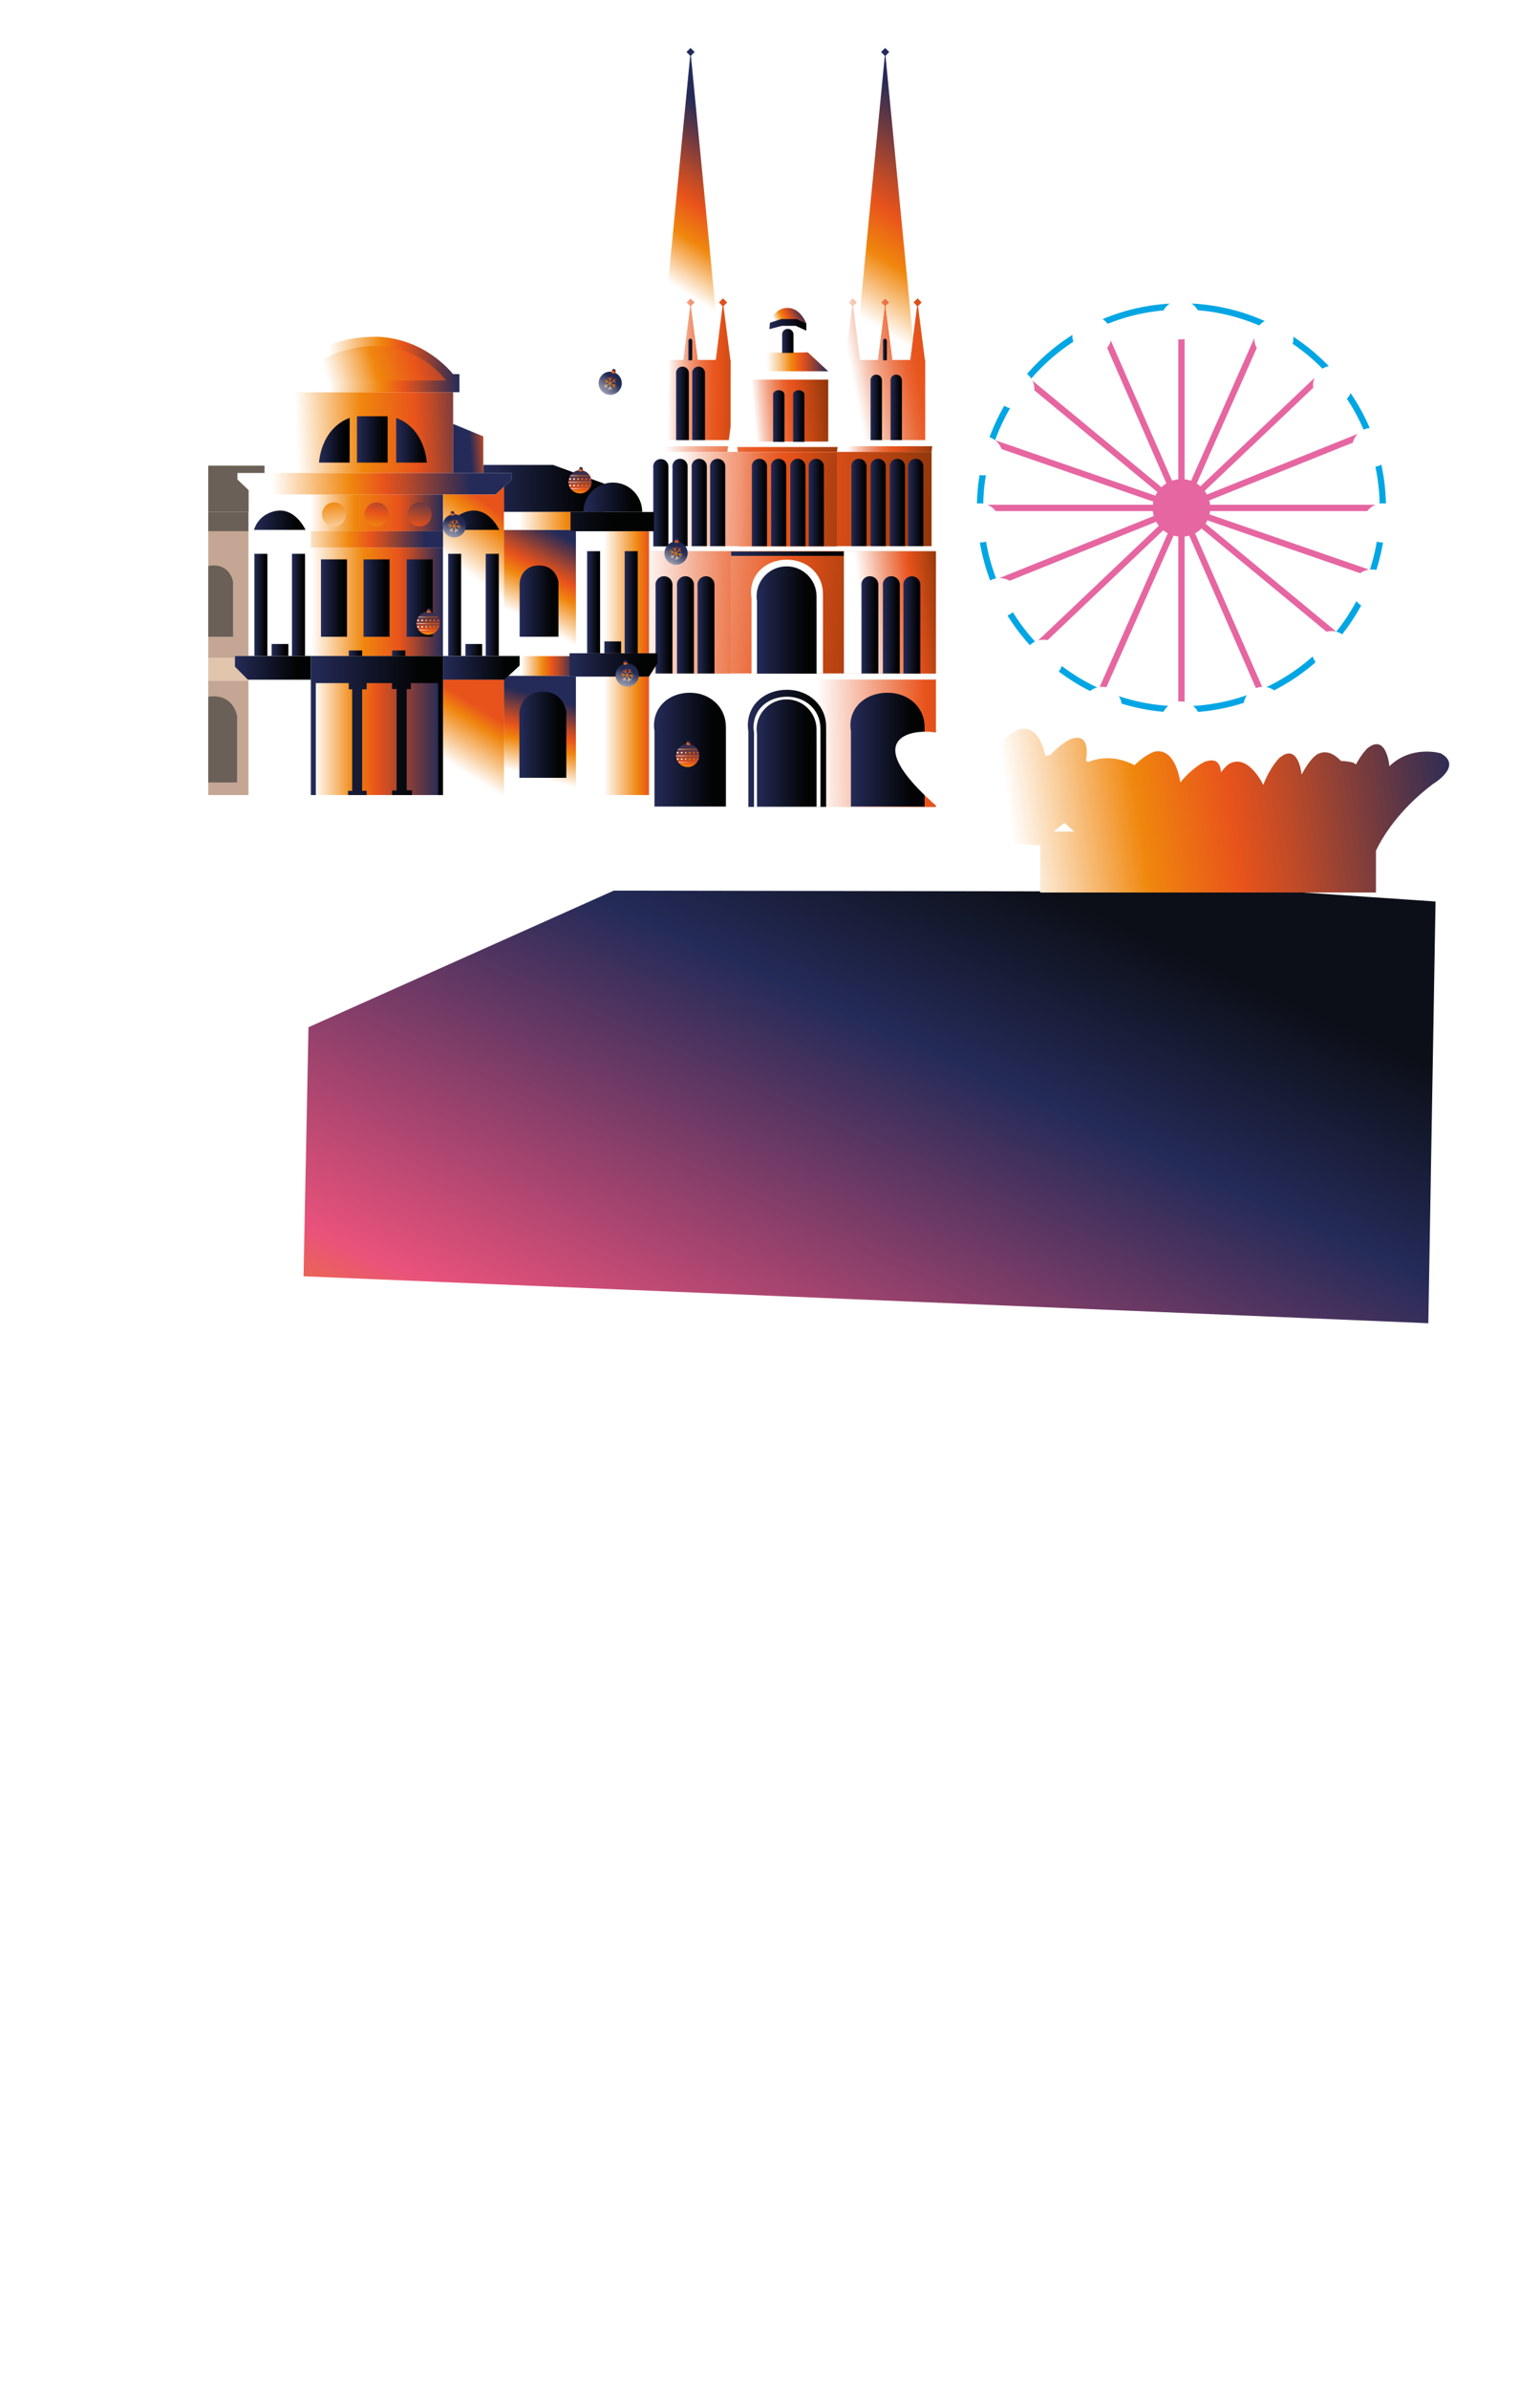 <?xml version="1.0" encoding="UTF-8"?>
<svg id="fond" xmlns="http://www.w3.org/2000/svg" width="939" height="1456" xmlns:xlink="http://www.w3.org/1999/xlink" viewBox="0 0 939 1456">
  <defs>
    <linearGradient id="Dégradé_sans_nom_154" data-name="Dégradé sans nom 154" x1="638.34" y1="451.09" x2="383.52" y2="453.7" gradientUnits="userSpaceOnUse">
      <stop offset="0" stop-color="#883408"/>
      <stop offset=".29" stop-color="#e8531b"/>
      <stop offset=".4" stop-color="#f19c7c"/>
      <stop offset=".55" stop-color="#fff"/>
    </linearGradient>
    <clipPath id="clippath">
      <rect x="388.95" y="29.21" width="181.74" height="462.57" fill="none"/>
    </clipPath>
    <linearGradient id="Dégradé_sans_nom_70" data-name="Dégradé sans nom 70" x1="455.99" y1="456.03" x2="503.75" y2="456.03" gradientUnits="userSpaceOnUse">
      <stop offset="0" stop-color="#242b58"/>
      <stop offset=".83" stop-color="#020303"/>
    </linearGradient>
    <linearGradient id="Dégradé_sans_nom_51" data-name="Dégradé sans nom 51" x1="508.2" y1="247.85" x2="459.74" y2="252.02" gradientUnits="userSpaceOnUse">
      <stop offset="0" stop-color="#883408"/>
      <stop offset=".49" stop-color="#e8531b"/>
      <stop offset=".54" stop-color="#e85821"/>
      <stop offset=".61" stop-color="#ea6634"/>
      <stop offset=".69" stop-color="#ed7d53"/>
      <stop offset=".79" stop-color="#f29e7f"/>
      <stop offset=".89" stop-color="#f7c8b6"/>
      <stop offset=".99" stop-color="#fefaf9"/>
      <stop offset="1" stop-color="#fff"/>
    </linearGradient>
    <clipPath id="clippath-1">
      <rect x="388.95" y="29.21" width="181.74" height="462.57" fill="none"/>
    </clipPath>
    <linearGradient id="Dégradé_sans_nom_51-2" data-name="Dégradé sans nom 51" x1="467.45" y1="225.43" x2="407.27" y2="224.91" xlink:href="#Dégradé_sans_nom_51"/>
    <linearGradient id="Dégradé_sans_nom_34" data-name="Dégradé sans nom 34" x1="369.01" y1="214.78" x2="455.76" y2="82.31" gradientUnits="userSpaceOnUse">
      <stop offset=".36" stop-color="#fff"/>
      <stop offset=".54" stop-color="#f0870d"/>
      <stop offset=".67" stop-color="#e8531b"/>
      <stop offset=".75" stop-color="#bd4a28"/>
      <stop offset=".92" stop-color="#533449"/>
      <stop offset="1" stop-color="#242b58"/>
    </linearGradient>
    <linearGradient id="Dégradé_sans_nom_51-3" data-name="Dégradé sans nom 51" x1="523.84" y1="273.9" x2="405.56" y2="273.63" xlink:href="#Dégradé_sans_nom_51"/>
    <clipPath id="clippath-2">
      <rect x="388.95" y="29.21" width="181.74" height="462.57" fill="none"/>
    </clipPath>
    <linearGradient id="Dégradé_sans_nom_51-4" data-name="Dégradé sans nom 51" x1="602.06" y1="213.06" x2="519.6" y2="229.48" xlink:href="#Dégradé_sans_nom_51"/>
    <linearGradient id="Dégradé_sans_nom_34-2" data-name="Dégradé sans nom 34" x1="469.58" y1="245.7" x2="580.04" y2="72.2" xlink:href="#Dégradé_sans_nom_34"/>
    <linearGradient id="Dégradé_sans_nom_51-5" data-name="Dégradé sans nom 51" x1="573.76" y1="273.98" x2="516.71" y2="273.39" xlink:href="#Dégradé_sans_nom_51"/>
    <linearGradient id="Dégradé_sans_nom_51-6" data-name="Dégradé sans nom 51" x1="523.84" y1="273.99" x2="405.56" y2="273.73" xlink:href="#Dégradé_sans_nom_51"/>
    <clipPath id="clippath-3">
      <rect x="388.95" y="29.21" width="181.74" height="462.57" fill="none"/>
    </clipPath>
    <linearGradient id="Dégradé_sans_nom_70-2" data-name="Dégradé sans nom 70" x1="412.21" y1="245.8" x2="420.02" y2="245.8" xlink:href="#Dégradé_sans_nom_70"/>
    <linearGradient id="Dégradé_sans_nom_70-3" data-name="Dégradé sans nom 70" x1="422.05" y1="245.8" x2="429.88" y2="245.8" xlink:href="#Dégradé_sans_nom_70"/>
    <linearGradient id="Dégradé_sans_nom_140" data-name="Dégradé sans nom 140" x1="545.06" y1="383.62" x2="357.49" y2="366.03" gradientUnits="userSpaceOnUse">
      <stop offset="0" stop-color="#883408"/>
      <stop offset=".36" stop-color="#e8531b"/>
      <stop offset=".6" stop-color="#f19c7c"/>
      <stop offset=".9" stop-color="#fff"/>
    </linearGradient>
    <linearGradient id="Dégradé_sans_nom_51-7" data-name="Dégradé sans nom 51" x1="576.22" y1="306.31" x2="413.46" y2="304.94" xlink:href="#Dégradé_sans_nom_51"/>
    <linearGradient id="Dégradé_sans_nom_70-4" data-name="Dégradé sans nom 70" x1="445.82" y1="337.42" x2="514.56" y2="337.42" xlink:href="#Dégradé_sans_nom_70"/>
    <linearGradient id="Dégradé_sans_nom_152" data-name="Dégradé sans nom 152" x1="456.01" y1="220.49" x2="505.01" y2="220.49" gradientUnits="userSpaceOnUse">
      <stop offset=".23" stop-color="#fff"/>
      <stop offset=".26" stop-color="#fef8f1"/>
      <stop offset=".31" stop-color="#fbe6cd"/>
      <stop offset=".39" stop-color="#f8c993"/>
      <stop offset=".48" stop-color="#f3a244"/>
      <stop offset=".54" stop-color="#f0870d"/>
      <stop offset=".67" stop-color="#e8531b"/>
      <stop offset=".75" stop-color="#bd4a28"/>
      <stop offset=".92" stop-color="#533449"/>
      <stop offset="1" stop-color="#242b58"/>
    </linearGradient>
    <clipPath id="clippath-4">
      <rect x="388.95" y="29.21" width="181.74" height="462.57" fill="none"/>
    </clipPath>
    <linearGradient id="Dégradé_sans_nom_34-3" data-name="Dégradé sans nom 34" x1="464.99" y1="203.3" x2="489.6" y2="189.62" xlink:href="#Dégradé_sans_nom_34"/>
    <linearGradient id="Dégradé_sans_nom_70-5" data-name="Dégradé sans nom 70" x1="469.13" y1="197.95" x2="491.67" y2="197.95" xlink:href="#Dégradé_sans_nom_70"/>
    <linearGradient id="Dégradé_sans_nom_51-8" data-name="Dégradé sans nom 51" x1="528.92" y1="305.48" x2="427.51" y2="303.14" xlink:href="#Dégradé_sans_nom_51"/>
    <linearGradient id="Dégradé_sans_nom_140-2" data-name="Dégradé sans nom 140" x1="577.78" y1="369.69" x2="518.77" y2="375.55" xlink:href="#Dégradé_sans_nom_140"/>
    <linearGradient id="Dégradé_sans_nom_140-3" data-name="Dégradé sans nom 140" x1="512.72" y1="375.53" x2="376.68" y2="372.19" xlink:href="#Dégradé_sans_nom_140"/>
    <clipPath id="clippath-5">
      <rect x="388.95" y="29.21" width="181.74" height="462.57" fill="none"/>
    </clipPath>
    <linearGradient id="Dégradé_sans_nom_70-6" data-name="Dégradé sans nom 70" x1="530.79" y1="248.24" x2="537.75" y2="248.24" xlink:href="#Dégradé_sans_nom_70"/>
    <linearGradient id="Dégradé_sans_nom_70-7" data-name="Dégradé sans nom 70" x1="476.86" y1="207.72" x2="483.83" y2="207.72" xlink:href="#Dégradé_sans_nom_70"/>
    <linearGradient id="Dégradé_sans_nom_70-8" data-name="Dégradé sans nom 70" x1="542.97" y1="248.24" x2="549.94" y2="248.24" xlink:href="#Dégradé_sans_nom_70"/>
    <linearGradient id="Dégradé_sans_nom_70-9" data-name="Dégradé sans nom 70" x1="419.69" y1="212.8" x2="422.04" y2="212.8" xlink:href="#Dégradé_sans_nom_70"/>
    <linearGradient id="Dégradé_sans_nom_70-10" data-name="Dégradé sans nom 70" x1="538.38" y1="212.8" x2="540.72" y2="212.8" xlink:href="#Dégradé_sans_nom_70"/>
    <clipPath id="clippath-6">
      <rect x="388.95" y="29.21" width="181.74" height="462.57" fill="none"/>
    </clipPath>
    <linearGradient id="Dégradé_sans_nom_70-11" data-name="Dégradé sans nom 70" x1="471.35" y1="253.52" x2="478.32" y2="253.52" xlink:href="#Dégradé_sans_nom_70"/>
    <linearGradient id="Dégradé_sans_nom_70-12" data-name="Dégradé sans nom 70" x1="483.54" y1="253.52" x2="490.51" y2="253.52" xlink:href="#Dégradé_sans_nom_70"/>
    <linearGradient id="Dégradé_sans_nom_70-13" data-name="Dégradé sans nom 70" x1="519.06" y1="306.2" x2="528.36" y2="306.2" xlink:href="#Dégradé_sans_nom_70"/>
    <clipPath id="clippath-7">
      <rect x="388.95" y="29.21" width="181.74" height="462.57" fill="none"/>
    </clipPath>
    <linearGradient id="Dégradé_sans_nom_70-14" data-name="Dégradé sans nom 70" x1="530.77" y1="306.2" x2="540.08" y2="306.2" xlink:href="#Dégradé_sans_nom_70"/>
    <clipPath id="clippath-8">
      <rect x="388.95" y="29.21" width="181.74" height="462.57" fill="none"/>
    </clipPath>
    <linearGradient id="Dégradé_sans_nom_70-15" data-name="Dégradé sans nom 70" x1="542.49" y1="306.2" x2="551.79" y2="306.2" xlink:href="#Dégradé_sans_nom_70"/>
    <clipPath id="clippath-9">
      <rect x="388.95" y="29.21" width="181.74" height="462.57" fill="none"/>
    </clipPath>
    <linearGradient id="Dégradé_sans_nom_70-16" data-name="Dégradé sans nom 70" x1="553.72" y1="306.2" x2="563.02" y2="306.2" xlink:href="#Dégradé_sans_nom_70"/>
    <clipPath id="clippath-10">
      <rect x="388.95" y="29.21" width="181.74" height="462.57" fill="none"/>
    </clipPath>
    <linearGradient id="Dégradé_sans_nom_70-17" data-name="Dégradé sans nom 70" x1="458.39" y1="306.21" x2="467.69" y2="306.21" xlink:href="#Dégradé_sans_nom_70"/>
    <linearGradient id="Dégradé_sans_nom_70-18" data-name="Dégradé sans nom 70" x1="470.11" y1="306.21" x2="479.41" y2="306.21" xlink:href="#Dégradé_sans_nom_70"/>
    <linearGradient id="Dégradé_sans_nom_70-19" data-name="Dégradé sans nom 70" x1="481.82" y1="306.21" x2="491.13" y2="306.21" xlink:href="#Dégradé_sans_nom_70"/>
    <linearGradient id="Dégradé_sans_nom_70-20" data-name="Dégradé sans nom 70" x1="493.05" y1="306.21" x2="502.36" y2="306.21" xlink:href="#Dégradé_sans_nom_70"/>
    <clipPath id="clippath-11">
      <rect x="388.95" y="29.35" width="181.74" height="462.57" fill="none"/>
    </clipPath>
    <linearGradient id="Dégradé_sans_nom_70-21" data-name="Dégradé sans nom 70" x1="525.21" y1="380.77" x2="535.58" y2="380.77" xlink:href="#Dégradé_sans_nom_70"/>
    <clipPath id="clippath-12">
      <rect x="388.95" y="29.35" width="181.74" height="462.57" fill="none"/>
    </clipPath>
    <linearGradient id="Dégradé_sans_nom_70-22" data-name="Dégradé sans nom 70" x1="538.28" y1="380.77" x2="548.65" y2="380.77" xlink:href="#Dégradé_sans_nom_70"/>
    <clipPath id="clippath-13">
      <rect x="388.95" y="29.4" width="181.74" height="462.57" fill="none"/>
    </clipPath>
    <linearGradient id="Dégradé_sans_nom_70-23" data-name="Dégradé sans nom 70" x1="550.8" y1="380.82" x2="561.18" y2="380.82" xlink:href="#Dégradé_sans_nom_70"/>
    <clipPath id="clippath-14">
      <rect x="388.95" y="29.35" width="181.74" height="462.57" fill="none"/>
    </clipPath>
    <linearGradient id="Dégradé_sans_nom_70-24" data-name="Dégradé sans nom 70" x1="399.67" y1="380.77" x2="410.05" y2="380.77" xlink:href="#Dégradé_sans_nom_70"/>
    <clipPath id="clippath-15">
      <rect x="388.95" y="29.35" width="181.74" height="462.57" fill="none"/>
    </clipPath>
    <linearGradient id="Dégradé_sans_nom_70-25" data-name="Dégradé sans nom 70" x1="412.74" y1="380.77" x2="423.12" y2="380.77" xlink:href="#Dégradé_sans_nom_70"/>
    <clipPath id="clippath-16">
      <rect x="388.95" y="29.35" width="181.74" height="462.57" fill="none"/>
    </clipPath>
    <linearGradient id="Dégradé_sans_nom_70-26" data-name="Dégradé sans nom 70" x1="425.28" y1="380.77" x2="435.65" y2="380.77" xlink:href="#Dégradé_sans_nom_70"/>
    <linearGradient id="Dégradé_sans_nom_70-27" data-name="Dégradé sans nom 70" x1="398.26" y1="306.35" x2="407.56" y2="306.35" xlink:href="#Dégradé_sans_nom_70"/>
    <clipPath id="clippath-17">
      <rect x="388.95" y="29.21" width="181.74" height="462.57" fill="none"/>
    </clipPath>
    <linearGradient id="Dégradé_sans_nom_70-28" data-name="Dégradé sans nom 70" x1="409.98" y1="306.2" x2="419.28" y2="306.2" xlink:href="#Dégradé_sans_nom_70"/>
    <clipPath id="clippath-18">
      <rect x="388.95" y="29.21" width="181.74" height="462.57" fill="none"/>
    </clipPath>
    <linearGradient id="Dégradé_sans_nom_70-29" data-name="Dégradé sans nom 70" x1="421.69" y1="306.2" x2="430.99" y2="306.2" xlink:href="#Dégradé_sans_nom_70"/>
    <clipPath id="clippath-19">
      <rect x="388.95" y="29.21" width="181.74" height="462.57" fill="none"/>
    </clipPath>
    <linearGradient id="Dégradé_sans_nom_70-30" data-name="Dégradé sans nom 70" x1="432.92" y1="306.2" x2="442.22" y2="306.2" xlink:href="#Dégradé_sans_nom_70"/>
    <clipPath id="clippath-20">
      <rect x="388.95" y="29.21" width="181.74" height="462.57" fill="none"/>
    </clipPath>
    <linearGradient id="Dégradé_sans_nom_70-31" data-name="Dégradé sans nom 70" x1="461.33" y1="377.82" x2="497.89" y2="377.82" xlink:href="#Dégradé_sans_nom_70"/>
    <linearGradient id="Dégradé_sans_nom_70-32" data-name="Dégradé sans nom 70" x1="398.77" y1="456.83" x2="442.62" y2="456.83" xlink:href="#Dégradé_sans_nom_70"/>
    <linearGradient id="Dégradé_sans_nom_70-33" data-name="Dégradé sans nom 70" x1="518.54" y1="456.83" x2="563.77" y2="456.83" xlink:href="#Dégradé_sans_nom_70"/>
    <linearGradient id="Dégradé_sans_nom_70-34" data-name="Dégradé sans nom 70" x1="461.33" y1="458.89" x2="497.89" y2="458.89" xlink:href="#Dégradé_sans_nom_70"/>
    <clipPath id="clippath-21">
      <rect x="126.97" y="157.99" width="312.66" height="398.41" fill="none"/>
    </clipPath>
    <linearGradient id="Dégradé_sans_nom_116" data-name="Dégradé sans nom 116" x1="318.96" y1="487.24" x2="335.63" y2="425.75" gradientUnits="userSpaceOnUse">
      <stop offset=".24" stop-color="#fff"/>
      <stop offset=".54" stop-color="#f0870d"/>
      <stop offset=".67" stop-color="#e8531b"/>
      <stop offset=".75" stop-color="#bd4a28"/>
      <stop offset=".92" stop-color="#533449"/>
      <stop offset="1" stop-color="#242b58"/>
    </linearGradient>
    <linearGradient id="Dégradé_sans_nom_116-2" data-name="Dégradé sans nom 116" x1="307.28" y1="405.77" x2="351.17" y2="405.77" xlink:href="#Dégradé_sans_nom_116"/>
    <linearGradient id="Dégradé_sans_nom_116-3" data-name="Dégradé sans nom 116" x1="312" y1="392.58" x2="346.39" y2="328.5" xlink:href="#Dégradé_sans_nom_116"/>
    <linearGradient id="Dégradé_sans_nom_161" data-name="Dégradé sans nom 161" x1="191.5" y1="448.87" x2="267.96" y2="448.87" gradientUnits="userSpaceOnUse">
      <stop offset="0" stop-color="#fff"/>
      <stop offset=".32" stop-color="#f0870d"/>
      <stop offset=".5" stop-color="#e8531b"/>
      <stop offset=".62" stop-color="#bd4a28"/>
      <stop offset=".89" stop-color="#533449"/>
      <stop offset="1" stop-color="#242b58"/>
    </linearGradient>
    <linearGradient id="Dégradé_sans_nom_153" data-name="Dégradé sans nom 153" x1="189.53" y1="366.69" x2="270.13" y2="366.69" gradientUnits="userSpaceOnUse">
      <stop offset="0" stop-color="#fff"/>
      <stop offset=".4" stop-color="#f0870d"/>
      <stop offset=".67" stop-color="#e8531b"/>
      <stop offset=".75" stop-color="#bd4a28"/>
      <stop offset=".92" stop-color="#533449"/>
      <stop offset="1" stop-color="#242b58"/>
    </linearGradient>
    <linearGradient id="Dégradé_sans_nom_139" data-name="Dégradé sans nom 139" x1="189.53" y1="312.54" x2="270.13" y2="312.54" gradientUnits="userSpaceOnUse">
      <stop offset="0" stop-color="#fff"/>
      <stop offset=".33" stop-color="#f0870d"/>
      <stop offset=".67" stop-color="#e8531b"/>
      <stop offset=".75" stop-color="#bd4a28"/>
      <stop offset=".92" stop-color="#533449"/>
      <stop offset="1" stop-color="#242b58"/>
    </linearGradient>
    <linearGradient id="Dégradé_sans_nom_70-35" data-name="Dégradé sans nom 70" x1="294.68" y1="297.66" x2="368.61" y2="297.66" xlink:href="#Dégradé_sans_nom_70"/>
    <linearGradient id="Dégradé_sans_nom_146" data-name="Dégradé sans nom 146" x1="167.68" y1="266.06" x2="296.37" y2="260.85" gradientUnits="userSpaceOnUse">
      <stop offset=".1" stop-color="#fff"/>
      <stop offset=".41" stop-color="#f0870d"/>
      <stop offset=".67" stop-color="#e8531b"/>
      <stop offset=".75" stop-color="#bd4a28"/>
      <stop offset=".92" stop-color="#533449"/>
      <stop offset="1" stop-color="#242b58"/>
    </linearGradient>
    <linearGradient id="Dégradé_sans_nom_116-4" data-name="Dégradé sans nom 116" x1="175.48" y1="222.11" x2="280.13" y2="222.11" xlink:href="#Dégradé_sans_nom_116"/>
    <linearGradient id="Dégradé_sans_nom_70-36" data-name="Dégradé sans nom 70" x1="194.53" y1="268.27" x2="213.21" y2="268.27" xlink:href="#Dégradé_sans_nom_70"/>
    <linearGradient id="Dégradé_sans_nom_70-37" data-name="Dégradé sans nom 70" x1="241.57" y1="268.27" x2="260.25" y2="268.27" xlink:href="#Dégradé_sans_nom_70"/>
    <linearGradient id="Dégradé_sans_nom_70-38" data-name="Dégradé sans nom 70" x1="217.67" y1="267.78" x2="236.35" y2="267.78" xlink:href="#Dégradé_sans_nom_70"/>
    <linearGradient id="Dégradé_sans_nom_116-5" data-name="Dégradé sans nom 116" x1="322.11" y1="270.47" x2="286.55" y2="273.21" xlink:href="#Dégradé_sans_nom_116"/>
    <linearGradient id="Dégradé_sans_nom_116-6" data-name="Dégradé sans nom 116" x1="127.63" y1="298.8" x2="286.68" y2="292.16" xlink:href="#Dégradé_sans_nom_116"/>
    <linearGradient id="Dégradé_sans_nom_159" data-name="Dégradé sans nom 159" x1="205.51" y1="340.21" x2="198.49" y2="239.08" gradientUnits="userSpaceOnUse">
      <stop offset=".08" stop-color="#fff"/>
      <stop offset=".34" stop-color="#f0870d"/>
      <stop offset=".53" stop-color="#e8531b"/>
      <stop offset=".64" stop-color="#bd4a28"/>
      <stop offset=".89" stop-color="#533449"/>
      <stop offset="1" stop-color="#242b58"/>
    </linearGradient>
    <linearGradient id="Dégradé_sans_nom_122" data-name="Dégradé sans nom 122" x1="224.9" y1="337.47" x2="234.17" y2="290.28" gradientUnits="userSpaceOnUse">
      <stop offset=".24" stop-color="#fff"/>
      <stop offset=".34" stop-color="#f0870d"/>
      <stop offset=".53" stop-color="#e8531b"/>
      <stop offset=".64" stop-color="#bd4a28"/>
      <stop offset=".89" stop-color="#533449"/>
      <stop offset="1" stop-color="#242b58"/>
    </linearGradient>
    <linearGradient id="Dégradé_sans_nom_122-2" data-name="Dégradé sans nom 122" x1="246.96" y1="346.54" x2="259.88" y2="298.78" xlink:href="#Dégradé_sans_nom_122"/>
    <linearGradient id="Dégradé_sans_nom_135" data-name="Dégradé sans nom 135" x1="273.01" y1="371.54" x2="312.47" y2="318.79" gradientUnits="userSpaceOnUse">
      <stop offset=".38" stop-color="#fff"/>
      <stop offset=".85" stop-color="#ef850e"/>
      <stop offset="1" stop-color="#e8531b"/>
    </linearGradient>
    <linearGradient id="Dégradé_sans_nom_70-39" data-name="Dégradé sans nom 70" x1="247.97" y1="364.46" x2="263.83" y2="364.46" xlink:href="#Dégradé_sans_nom_70"/>
    <linearGradient id="Dégradé_sans_nom_70-40" data-name="Dégradé sans nom 70" x1="221.68" y1="364.46" x2="237.54" y2="364.46" xlink:href="#Dégradé_sans_nom_70"/>
    <linearGradient id="Dégradé_sans_nom_70-41" data-name="Dégradé sans nom 70" x1="195.72" y1="364.46" x2="211.58" y2="364.46" xlink:href="#Dégradé_sans_nom_70"/>
    <linearGradient id="Dégradé_sans_nom_70-42" data-name="Dégradé sans nom 70" x1="143.26" y1="407" x2="189.53" y2="407" xlink:href="#Dégradé_sans_nom_70"/>
    <linearGradient id="Dégradé_sans_nom_70-43" data-name="Dégradé sans nom 70" x1="270.13" y1="407" x2="316.84" y2="407" xlink:href="#Dégradé_sans_nom_70"/>
    <linearGradient id="Dégradé_sans_nom_135-2" data-name="Dégradé sans nom 135" x1="264.99" y1="487.01" x2="297.82" y2="434.91" xlink:href="#Dégradé_sans_nom_135"/>
    <linearGradient id="Dégradé_sans_nom_158" data-name="Dégradé sans nom 158" x1="179.43" y1="240.04" x2="298.23" y2="206.7" gradientUnits="userSpaceOnUse">
      <stop offset=".17" stop-color="#fff"/>
      <stop offset=".2" stop-color="#fdf4e9"/>
      <stop offset=".26" stop-color="#fad8b1"/>
      <stop offset=".35" stop-color="#f4ac58"/>
      <stop offset=".42" stop-color="#f0870d"/>
      <stop offset=".62" stop-color="#e8531b"/>
      <stop offset=".71" stop-color="#bd4a28"/>
      <stop offset=".91" stop-color="#533449"/>
      <stop offset="1" stop-color="#242b58"/>
    </linearGradient>
    <linearGradient id="Dégradé_sans_nom_70-44" data-name="Dégradé sans nom 70" x1="272.99" y1="317.01" x2="304.43" y2="317.01" xlink:href="#Dégradé_sans_nom_70"/>
    <linearGradient id="Dégradé_sans_nom_70-45" data-name="Dégradé sans nom 70" x1="154.84" y1="317.01" x2="186.28" y2="317.01" xlink:href="#Dégradé_sans_nom_70"/>
    <linearGradient id="Dégradé_sans_nom_70-46" data-name="Dégradé sans nom 70" x1="316.84" y1="366.3" x2="340.52" y2="366.3" xlink:href="#Dégradé_sans_nom_70"/>
    <linearGradient id="Dégradé_sans_nom_70-47" data-name="Dégradé sans nom 70" x1="316.7" y1="447.73" x2="345.3" y2="447.73" xlink:href="#Dégradé_sans_nom_70"/>
    <linearGradient id="Dégradé_sans_nom_70-48" data-name="Dégradé sans nom 70" x1="212.67" y1="398.08" x2="220.81" y2="398.08" xlink:href="#Dégradé_sans_nom_70"/>
    <linearGradient id="Dégradé_sans_nom_70-49" data-name="Dégradé sans nom 70" x1="239.06" y1="398.08" x2="247.21" y2="398.08" xlink:href="#Dégradé_sans_nom_70"/>
    <linearGradient id="Dégradé_sans_nom_135-3" data-name="Dégradé sans nom 135" x1="351.17" y1="360.9" x2="395.7" y2="360.9" xlink:href="#Dégradé_sans_nom_135"/>
    <linearGradient id="Dégradé_sans_nom_70-50" data-name="Dégradé sans nom 70" x1="347.26" y1="405.22" x2="400.92" y2="405.22" xlink:href="#Dégradé_sans_nom_70"/>
    <linearGradient id="Dégradé_sans_nom_135-4" data-name="Dégradé sans nom 135" x1="351.17" y1="448.43" x2="395.7" y2="448.43" xlink:href="#Dégradé_sans_nom_135"/>
    <linearGradient id="Dégradé_sans_nom_70-51" data-name="Dégradé sans nom 70" x1="292.93" y1="316.14" x2="390.36" y2="318.23" xlink:href="#Dégradé_sans_nom_70"/>
    <linearGradient id="Dégradé_sans_nom_70-52" data-name="Dégradé sans nom 70" x1="355.75" y1="303.03" x2="391.59" y2="303.03" xlink:href="#Dégradé_sans_nom_70"/>
    <linearGradient id="Dégradé_sans_nom_116-7" data-name="Dégradé sans nom 116" x1="292.92" y1="316.7" x2="390.35" y2="318.79" xlink:href="#Dégradé_sans_nom_116"/>
    <linearGradient id="Dégradé_sans_nom_70-53" data-name="Dégradé sans nom 70" x1="189.53" y1="442.13" x2="270.13" y2="442.13" xlink:href="#Dégradé_sans_nom_70"/>
    <linearGradient id="Dégradé_sans_nom_70-54" data-name="Dégradé sans nom 70" x1="165.64" y1="396.05" x2="175.86" y2="396.05" xlink:href="#Dégradé_sans_nom_70"/>
    <linearGradient id="Dégradé_sans_nom_70-55" data-name="Dégradé sans nom 70" x1="178.03" y1="368.57" x2="185.99" y2="368.57" xlink:href="#Dégradé_sans_nom_70"/>
    <linearGradient id="Dégradé_sans_nom_70-56" data-name="Dégradé sans nom 70" x1="155.13" y1="368.57" x2="163.03" y2="368.57" xlink:href="#Dégradé_sans_nom_70"/>
    <linearGradient id="Dégradé_sans_nom_70-57" data-name="Dégradé sans nom 70" x1="283.79" y1="396.05" x2="294" y2="396.05" xlink:href="#Dégradé_sans_nom_70"/>
    <linearGradient id="Dégradé_sans_nom_70-58" data-name="Dégradé sans nom 70" x1="296.17" y1="368.57" x2="304.14" y2="368.57" xlink:href="#Dégradé_sans_nom_70"/>
    <linearGradient id="Dégradé_sans_nom_70-59" data-name="Dégradé sans nom 70" x1="273.28" y1="368.57" x2="281.18" y2="368.57" xlink:href="#Dégradé_sans_nom_70"/>
    <linearGradient id="Dégradé_sans_nom_70-60" data-name="Dégradé sans nom 70" x1="368.52" y1="394.47" x2="378.73" y2="394.47" xlink:href="#Dégradé_sans_nom_70"/>
    <linearGradient id="Dégradé_sans_nom_70-61" data-name="Dégradé sans nom 70" x1="380.9" y1="366.98" x2="388.87" y2="366.98" xlink:href="#Dégradé_sans_nom_70"/>
    <linearGradient id="Dégradé_sans_nom_70-62" data-name="Dégradé sans nom 70" x1="358" y1="366.98" x2="365.91" y2="366.98" xlink:href="#Dégradé_sans_nom_70"/>
    <linearGradient id="Dégradé_sans_nom_116-8" data-name="Dégradé sans nom 116" x1="158.06" y1="328.11" x2="259.27" y2="328.9" xlink:href="#Dégradé_sans_nom_116"/>
    <filter id="outer-glow-1" filterUnits="userSpaceOnUse">
      <feOffset dx="0" dy="0"/>
      <feGaussianBlur result="blur" stdDeviation="2.91"/>
      <feFlood flood-color="#fff" flood-opacity=".75"/>
      <feComposite in2="blur" operator="in"/>
      <feComposite in="SourceGraphic"/>
    </filter>
    <filter id="outer-glow-2" filterUnits="userSpaceOnUse">
      <feOffset dx="0" dy="0"/>
      <feGaussianBlur result="blur-2" stdDeviation="2.91"/>
      <feFlood flood-color="#fff" flood-opacity=".75"/>
      <feComposite in2="blur-2" operator="in"/>
      <feComposite in="SourceGraphic"/>
    </filter>
    <filter id="outer-glow-3" filterUnits="userSpaceOnUse">
      <feOffset dx="0" dy="0"/>
      <feGaussianBlur result="blur-3" stdDeviation="2.91"/>
      <feFlood flood-color="#fff" flood-opacity=".75"/>
      <feComposite in2="blur-3" operator="in"/>
      <feComposite in="SourceGraphic"/>
    </filter>
    <filter id="outer-glow-4" filterUnits="userSpaceOnUse">
      <feOffset dx="0" dy="0"/>
      <feGaussianBlur result="blur-4" stdDeviation="2.91"/>
      <feFlood flood-color="#fff" flood-opacity=".75"/>
      <feComposite in2="blur-4" operator="in"/>
      <feComposite in="SourceGraphic"/>
    </filter>
    <filter id="outer-glow-5" filterUnits="userSpaceOnUse">
      <feOffset dx="0" dy="0"/>
      <feGaussianBlur result="blur-5" stdDeviation="2.91"/>
      <feFlood flood-color="#fff" flood-opacity=".75"/>
      <feComposite in2="blur-5" operator="in"/>
      <feComposite in="SourceGraphic"/>
    </filter>
    <filter id="outer-glow-6" filterUnits="userSpaceOnUse">
      <feOffset dx="0" dy="0"/>
      <feGaussianBlur result="blur-6" stdDeviation="2.91"/>
      <feFlood flood-color="#fff" flood-opacity=".75"/>
      <feComposite in2="blur-6" operator="in"/>
      <feComposite in="SourceGraphic"/>
    </filter>
    <filter id="outer-glow-7" filterUnits="userSpaceOnUse">
      <feOffset dx="0" dy="0"/>
      <feGaussianBlur result="blur-7" stdDeviation="2.91"/>
      <feFlood flood-color="#fff" flood-opacity=".75"/>
      <feComposite in2="blur-7" operator="in"/>
      <feComposite in="SourceGraphic"/>
    </filter>
    <filter id="outer-glow-8" filterUnits="userSpaceOnUse">
      <feOffset dx="0" dy="0"/>
      <feGaussianBlur result="blur-8" stdDeviation="2.91"/>
      <feFlood flood-color="#fff" flood-opacity=".75"/>
      <feComposite in2="blur-8" operator="in"/>
      <feComposite in="SourceGraphic"/>
    </filter>
    <filter id="outer-glow-9" filterUnits="userSpaceOnUse">
      <feOffset dx="0" dy="0"/>
      <feGaussianBlur result="blur-9" stdDeviation="2.91"/>
      <feFlood flood-color="#fff" flood-opacity=".75"/>
      <feComposite in2="blur-9" operator="in"/>
      <feComposite in="SourceGraphic"/>
    </filter>
    <filter id="outer-glow-10" filterUnits="userSpaceOnUse">
      <feOffset dx="0" dy="0"/>
      <feGaussianBlur result="blur-10" stdDeviation="2.91"/>
      <feFlood flood-color="#fff" flood-opacity=".75"/>
      <feComposite in2="blur-10" operator="in"/>
      <feComposite in="SourceGraphic"/>
    </filter>
    <filter id="outer-glow-11" filterUnits="userSpaceOnUse">
      <feOffset dx="0" dy="0"/>
      <feGaussianBlur result="blur-11" stdDeviation="2.91"/>
      <feFlood flood-color="#fff" flood-opacity=".75"/>
      <feComposite in2="blur-11" operator="in"/>
      <feComposite in="SourceGraphic"/>
    </filter>
    <filter id="outer-glow-12" filterUnits="userSpaceOnUse">
      <feOffset dx="0" dy="0"/>
      <feGaussianBlur result="blur-12" stdDeviation="2.42"/>
      <feFlood flood-color="#fff" flood-opacity=".75"/>
      <feComposite in2="blur-12" operator="in"/>
      <feComposite in="SourceGraphic"/>
    </filter>
    <filter id="outer-glow-13" filterUnits="userSpaceOnUse">
      <feOffset dx="0" dy="0"/>
      <feGaussianBlur result="blur-13" stdDeviation="2.42"/>
      <feFlood flood-color="#fff" flood-opacity=".75"/>
      <feComposite in2="blur-13" operator="in"/>
      <feComposite in="SourceGraphic"/>
    </filter>
    <filter id="outer-glow-14" filterUnits="userSpaceOnUse">
      <feOffset dx="0" dy="0"/>
      <feGaussianBlur result="blur-14" stdDeviation="2.42"/>
      <feFlood flood-color="#fff" flood-opacity=".75"/>
      <feComposite in2="blur-14" operator="in"/>
      <feComposite in="SourceGraphic"/>
    </filter>
    <filter id="outer-glow-15" filterUnits="userSpaceOnUse">
      <feOffset dx="0" dy="0"/>
      <feGaussianBlur result="blur-15" stdDeviation="2.42"/>
      <feFlood flood-color="#fff" flood-opacity=".75"/>
      <feComposite in2="blur-15" operator="in"/>
      <feComposite in="SourceGraphic"/>
    </filter>
    <filter id="outer-glow-16" filterUnits="userSpaceOnUse">
      <feOffset dx="0" dy="0"/>
      <feGaussianBlur result="blur-16" stdDeviation="2.42"/>
      <feFlood flood-color="#fff" flood-opacity=".75"/>
      <feComposite in2="blur-16" operator="in"/>
      <feComposite in="SourceGraphic"/>
    </filter>
    <filter id="outer-glow-17" filterUnits="userSpaceOnUse">
      <feOffset dx="0" dy="0"/>
      <feGaussianBlur result="blur-17" stdDeviation="2.42"/>
      <feFlood flood-color="#fff" flood-opacity=".75"/>
      <feComposite in2="blur-17" operator="in"/>
      <feComposite in="SourceGraphic"/>
    </filter>
    <filter id="outer-glow-18" filterUnits="userSpaceOnUse">
      <feOffset dx="0" dy="0"/>
      <feGaussianBlur result="blur-18" stdDeviation="2.42"/>
      <feFlood flood-color="#fff" flood-opacity=".75"/>
      <feComposite in2="blur-18" operator="in"/>
      <feComposite in="SourceGraphic"/>
    </filter>
    <filter id="outer-glow-19" filterUnits="userSpaceOnUse">
      <feOffset dx="0" dy="0"/>
      <feGaussianBlur result="blur-19" stdDeviation="2.42"/>
      <feFlood flood-color="#fff" flood-opacity=".75"/>
      <feComposite in2="blur-19" operator="in"/>
      <feComposite in="SourceGraphic"/>
    </filter>
    <filter id="outer-glow-20" filterUnits="userSpaceOnUse">
      <feOffset dx="0" dy="0"/>
      <feGaussianBlur result="blur-20" stdDeviation="2.42"/>
      <feFlood flood-color="#fff" flood-opacity=".75"/>
      <feComposite in2="blur-20" operator="in"/>
      <feComposite in="SourceGraphic"/>
    </filter>
    <filter id="outer-glow-21" filterUnits="userSpaceOnUse">
      <feOffset dx="0" dy="0"/>
      <feGaussianBlur result="blur-21" stdDeviation="2.42"/>
      <feFlood flood-color="#fff" flood-opacity=".75"/>
      <feComposite in2="blur-21" operator="in"/>
      <feComposite in="SourceGraphic"/>
    </filter>
    <filter id="outer-glow-22" filterUnits="userSpaceOnUse">
      <feOffset dx="0" dy="0"/>
      <feGaussianBlur result="blur-22" stdDeviation="2.42"/>
      <feFlood flood-color="#fff" flood-opacity=".75"/>
      <feComposite in2="blur-22" operator="in"/>
      <feComposite in="SourceGraphic"/>
    </filter>
    <filter id="outer-glow-23" filterUnits="userSpaceOnUse">
      <feOffset dx="0" dy="0"/>
      <feGaussianBlur result="blur-23" stdDeviation="2.42"/>
      <feFlood flood-color="#fff" flood-opacity=".75"/>
      <feComposite in2="blur-23" operator="in"/>
      <feComposite in="SourceGraphic"/>
    </filter>
    <filter id="outer-glow-24" filterUnits="userSpaceOnUse">
      <feOffset dx="0" dy="0"/>
      <feGaussianBlur result="blur-24" stdDeviation="2.42"/>
      <feFlood flood-color="#fff" flood-opacity=".75"/>
      <feComposite in2="blur-24" operator="in"/>
      <feComposite in="SourceGraphic"/>
    </filter>
    <filter id="outer-glow-25" filterUnits="userSpaceOnUse">
      <feOffset dx="0" dy="0"/>
      <feGaussianBlur result="blur-25" stdDeviation="2.42"/>
      <feFlood flood-color="#fff" flood-opacity=".75"/>
      <feComposite in2="blur-25" operator="in"/>
      <feComposite in="SourceGraphic"/>
    </filter>
    <filter id="outer-glow-26" filterUnits="userSpaceOnUse">
      <feOffset dx="0" dy="0"/>
      <feGaussianBlur result="blur-26" stdDeviation="2.42"/>
      <feFlood flood-color="#fff" flood-opacity=".75"/>
      <feComposite in2="blur-26" operator="in"/>
      <feComposite in="SourceGraphic"/>
    </filter>
    <filter id="outer-glow-27" filterUnits="userSpaceOnUse">
      <feOffset dx="0" dy="0"/>
      <feGaussianBlur result="blur-27" stdDeviation="2.42"/>
      <feFlood flood-color="#fff" flood-opacity=".75"/>
      <feComposite in2="blur-27" operator="in"/>
      <feComposite in="SourceGraphic"/>
    </filter>
    <linearGradient id="Dégradé_sans_nom_115" data-name="Dégradé sans nom 115" x1="424.46" y1="946.45" x2="614.14" y2="530.61" gradientUnits="userSpaceOnUse">
      <stop offset="0" stop-color="#f0870d"/>
      <stop offset=".18" stop-color="#e9527b"/>
      <stop offset=".74" stop-color="#242b58"/>
      <stop offset="1" stop-color="#0c0f17"/>
    </linearGradient>
    <linearGradient id="Dégradé_sans_nom_34-4" data-name="Dégradé sans nom 34" x1="461.07" y1="528.67" x2="892.48" y2="467.71" xlink:href="#Dégradé_sans_nom_34"/>
    <linearGradient id="Dégradé_sans_nom_156" data-name="Dégradé sans nom 156" x1="351.92" y1="309.64" x2="355.19" y2="279.64" gradientUnits="userSpaceOnUse">
      <stop offset=".32" stop-color="#f0870d"/>
      <stop offset=".38" stop-color="#e8531b"/>
      <stop offset=".44" stop-color="#c24b26"/>
      <stop offset=".54" stop-color="#8a3f38"/>
      <stop offset=".62" stop-color="#5e3645"/>
      <stop offset=".7" stop-color="#3e304f"/>
      <stop offset=".77" stop-color="#2a2c55"/>
      <stop offset=".81" stop-color="#242b58"/>
    </linearGradient>
    <linearGradient id="Dégradé_sans_nom_103" data-name="Dégradé sans nom 103" x1="353.28" y1="288.32" x2="354.76" y2="285.07" gradientUnits="userSpaceOnUse">
      <stop offset=".14" stop-color="#fff"/>
      <stop offset=".36" stop-color="#f0870d"/>
      <stop offset=".57" stop-color="#e8531b"/>
      <stop offset=".65" stop-color="#bd4a28"/>
      <stop offset=".8" stop-color="#533449"/>
      <stop offset=".87" stop-color="#242b58"/>
    </linearGradient>
    <clipPath id="clippath-22">
      <circle cx="353.66" cy="293.62" r="7.07" fill="none"/>
    </clipPath>
    <linearGradient id="Dégradé_sans_nom_102" data-name="Dégradé sans nom 102" x1="338.97" y1="292.71" x2="359.36" y2="290.01" gradientUnits="userSpaceOnUse">
      <stop offset=".53" stop-color="#fff"/>
      <stop offset=".71" stop-color="#ef850e"/>
      <stop offset="1" stop-color="#e8531b"/>
    </linearGradient>
    <linearGradient id="Dégradé_sans_nom_102-2" data-name="Dégradé sans nom 102" x1="339.01" y1="293.03" x2="359.4" y2="290.33" xlink:href="#Dégradé_sans_nom_102"/>
    <linearGradient id="Dégradé_sans_nom_102-3" data-name="Dégradé sans nom 102" x1="339.05" y1="293.34" x2="359.44" y2="290.65" xlink:href="#Dégradé_sans_nom_102"/>
    <linearGradient id="Dégradé_sans_nom_102-4" data-name="Dégradé sans nom 102" x1="339.09" y1="293.66" x2="359.49" y2="290.97" xlink:href="#Dégradé_sans_nom_102"/>
    <linearGradient id="Dégradé_sans_nom_102-5" data-name="Dégradé sans nom 102" x1="339.14" y1="293.98" x2="359.53" y2="291.29" xlink:href="#Dégradé_sans_nom_102"/>
    <linearGradient id="Dégradé_sans_nom_102-6" data-name="Dégradé sans nom 102" x1="339.18" y1="294.3" x2="359.57" y2="291.61" xlink:href="#Dégradé_sans_nom_102"/>
    <linearGradient id="Dégradé_sans_nom_102-7" data-name="Dégradé sans nom 102" x1="339.22" y1="294.62" x2="359.61" y2="291.93" xlink:href="#Dégradé_sans_nom_102"/>
    <linearGradient id="Dégradé_sans_nom_102-8" data-name="Dégradé sans nom 102" x1="339.26" y1="294.94" x2="359.65" y2="292.25" xlink:href="#Dégradé_sans_nom_102"/>
    <linearGradient id="Dégradé_sans_nom_102-9" data-name="Dégradé sans nom 102" x1="339.31" y1="295.26" x2="359.7" y2="292.57" xlink:href="#Dégradé_sans_nom_102"/>
    <linearGradient id="Dégradé_sans_nom_102-10" data-name="Dégradé sans nom 102" x1="338.88" y1="292.02" x2="359.27" y2="289.33" xlink:href="#Dégradé_sans_nom_102"/>
    <linearGradient id="Dégradé_sans_nom_102-11" data-name="Dégradé sans nom 102" x1="339.48" y1="296.59" x2="359.87" y2="293.89" xlink:href="#Dégradé_sans_nom_102"/>
    <linearGradient id="Dégradé_sans_nom_102-12" data-name="Dégradé sans nom 102" x1="339.52" y1="296.91" x2="359.91" y2="294.21" xlink:href="#Dégradé_sans_nom_102"/>
    <linearGradient id="Dégradé_sans_nom_102-13" data-name="Dégradé sans nom 102" x1="339.56" y1="297.23" x2="359.96" y2="294.53" xlink:href="#Dégradé_sans_nom_102"/>
    <linearGradient id="Dégradé_sans_nom_102-14" data-name="Dégradé sans nom 102" x1="339.61" y1="297.55" x2="360" y2="294.85" xlink:href="#Dégradé_sans_nom_102"/>
    <linearGradient id="Dégradé_sans_nom_102-15" data-name="Dégradé sans nom 102" x1="339.65" y1="297.87" x2="360.04" y2="295.17" xlink:href="#Dégradé_sans_nom_102"/>
    <linearGradient id="Dégradé_sans_nom_102-16" data-name="Dégradé sans nom 102" x1="339.69" y1="298.19" x2="360.08" y2="295.49" xlink:href="#Dégradé_sans_nom_102"/>
    <linearGradient id="Dégradé_sans_nom_102-17" data-name="Dégradé sans nom 102" x1="339.73" y1="298.51" x2="360.13" y2="295.81" xlink:href="#Dégradé_sans_nom_102"/>
    <linearGradient id="Dégradé_sans_nom_102-18" data-name="Dégradé sans nom 102" x1="339.78" y1="298.82" x2="360.17" y2="296.13" xlink:href="#Dégradé_sans_nom_102"/>
    <linearGradient id="Dégradé_sans_nom_102-19" data-name="Dégradé sans nom 102" x1="339.82" y1="299.14" x2="360.21" y2="296.45" xlink:href="#Dégradé_sans_nom_102"/>
    <linearGradient id="Dégradé_sans_nom_102-20" data-name="Dégradé sans nom 102" x1="339.39" y1="295.91" x2="359.78" y2="293.21" xlink:href="#Dégradé_sans_nom_102"/>
    <linearGradient id="Dégradé_sans_nom_102-21" data-name="Dégradé sans nom 102" x1="339.9" y1="299.77" x2="360.29" y2="297.08" xlink:href="#Dégradé_sans_nom_102"/>
    <linearGradient id="Dégradé_sans_nom_156-2" data-name="Dégradé sans nom 156" x1="259.29" y1="395.79" x2="262.55" y2="365.78" xlink:href="#Dégradé_sans_nom_156"/>
    <linearGradient id="Dégradé_sans_nom_103-2" data-name="Dégradé sans nom 103" x1="260.64" y1="374.46" x2="262.12" y2="371.21" xlink:href="#Dégradé_sans_nom_103"/>
    <clipPath id="clippath-23">
      <circle cx="261.03" cy="379.76" r="7.07" fill="none"/>
    </clipPath>
    <linearGradient id="Dégradé_sans_nom_102-22" data-name="Dégradé sans nom 102" x1="246.33" y1="378.85" x2="266.72" y2="376.15" xlink:href="#Dégradé_sans_nom_102"/>
    <linearGradient id="Dégradé_sans_nom_102-23" data-name="Dégradé sans nom 102" x1="246.37" y1="379.17" x2="266.77" y2="376.47" xlink:href="#Dégradé_sans_nom_102"/>
    <linearGradient id="Dégradé_sans_nom_102-24" data-name="Dégradé sans nom 102" x1="246.42" y1="379.49" x2="266.81" y2="376.79" xlink:href="#Dégradé_sans_nom_102"/>
    <linearGradient id="Dégradé_sans_nom_102-25" data-name="Dégradé sans nom 102" x1="246.46" y1="379.81" x2="266.85" y2="377.11" xlink:href="#Dégradé_sans_nom_102"/>
    <linearGradient id="Dégradé_sans_nom_102-26" data-name="Dégradé sans nom 102" x1="246.5" y1="380.12" x2="266.89" y2="377.43" xlink:href="#Dégradé_sans_nom_102"/>
    <linearGradient id="Dégradé_sans_nom_102-27" data-name="Dégradé sans nom 102" x1="246.54" y1="380.44" x2="266.93" y2="377.75" xlink:href="#Dégradé_sans_nom_102"/>
    <linearGradient id="Dégradé_sans_nom_102-28" data-name="Dégradé sans nom 102" x1="246.59" y1="380.76" x2="266.98" y2="378.07" xlink:href="#Dégradé_sans_nom_102"/>
    <linearGradient id="Dégradé_sans_nom_102-29" data-name="Dégradé sans nom 102" x1="246.63" y1="381.08" x2="267.02" y2="378.39" xlink:href="#Dégradé_sans_nom_102"/>
    <linearGradient id="Dégradé_sans_nom_102-30" data-name="Dégradé sans nom 102" x1="246.67" y1="381.4" x2="267.06" y2="378.71" xlink:href="#Dégradé_sans_nom_102"/>
    <linearGradient id="Dégradé_sans_nom_102-31" data-name="Dégradé sans nom 102" x1="246.24" y1="378.17" x2="266.63" y2="375.47" xlink:href="#Dégradé_sans_nom_102"/>
    <linearGradient id="Dégradé_sans_nom_102-32" data-name="Dégradé sans nom 102" x1="246.84" y1="382.73" x2="267.24" y2="380.03" xlink:href="#Dégradé_sans_nom_102"/>
    <linearGradient id="Dégradé_sans_nom_102-33" data-name="Dégradé sans nom 102" x1="246.89" y1="383.05" x2="267.28" y2="380.35" xlink:href="#Dégradé_sans_nom_102"/>
    <linearGradient id="Dégradé_sans_nom_102-34" data-name="Dégradé sans nom 102" x1="246.93" y1="383.37" x2="267.32" y2="380.67" xlink:href="#Dégradé_sans_nom_102"/>
    <linearGradient id="Dégradé_sans_nom_102-35" data-name="Dégradé sans nom 102" x1="246.97" y1="383.69" x2="267.36" y2="380.99" xlink:href="#Dégradé_sans_nom_102"/>
    <linearGradient id="Dégradé_sans_nom_102-36" data-name="Dégradé sans nom 102" x1="247.01" y1="384.01" x2="267.41" y2="381.31" xlink:href="#Dégradé_sans_nom_102"/>
    <linearGradient id="Dégradé_sans_nom_102-37" data-name="Dégradé sans nom 102" x1="247.06" y1="384.33" x2="267.45" y2="381.63" xlink:href="#Dégradé_sans_nom_102"/>
    <linearGradient id="Dégradé_sans_nom_102-38" data-name="Dégradé sans nom 102" x1="247.1" y1="384.65" x2="267.49" y2="381.95" xlink:href="#Dégradé_sans_nom_102"/>
    <linearGradient id="Dégradé_sans_nom_102-39" data-name="Dégradé sans nom 102" x1="247.14" y1="384.97" x2="267.53" y2="382.27" xlink:href="#Dégradé_sans_nom_102"/>
    <linearGradient id="Dégradé_sans_nom_102-40" data-name="Dégradé sans nom 102" x1="247.18" y1="385.29" x2="267.57" y2="382.59" xlink:href="#Dégradé_sans_nom_102"/>
    <linearGradient id="Dégradé_sans_nom_102-41" data-name="Dégradé sans nom 102" x1="246.75" y1="382.05" x2="267.15" y2="379.35" xlink:href="#Dégradé_sans_nom_102"/>
    <linearGradient id="Dégradé_sans_nom_102-42" data-name="Dégradé sans nom 102" x1="247.27" y1="385.91" x2="267.66" y2="383.22" xlink:href="#Dégradé_sans_nom_102"/>
    <linearGradient id="Dégradé_sans_nom_156-3" data-name="Dégradé sans nom 156" x1="417.54" y1="476.41" x2="420.8" y2="446.4" xlink:href="#Dégradé_sans_nom_156"/>
    <linearGradient id="Dégradé_sans_nom_103-3" data-name="Dégradé sans nom 103" x1="418.9" y1="455.08" x2="420.38" y2="451.83" xlink:href="#Dégradé_sans_nom_103"/>
    <clipPath id="clippath-24">
      <circle cx="419.28" cy="460.38" r="7.07" fill="none"/>
    </clipPath>
    <linearGradient id="Dégradé_sans_nom_102-43" data-name="Dégradé sans nom 102" x1="404.58" y1="459.47" x2="424.98" y2="456.77" xlink:href="#Dégradé_sans_nom_102"/>
    <linearGradient id="Dégradé_sans_nom_102-44" data-name="Dégradé sans nom 102" x1="404.63" y1="459.79" x2="425.02" y2="457.09" xlink:href="#Dégradé_sans_nom_102"/>
    <linearGradient id="Dégradé_sans_nom_102-45" data-name="Dégradé sans nom 102" x1="404.67" y1="460.11" x2="425.06" y2="457.41" xlink:href="#Dégradé_sans_nom_102"/>
    <linearGradient id="Dégradé_sans_nom_102-46" data-name="Dégradé sans nom 102" x1="404.71" y1="460.43" x2="425.1" y2="457.73" xlink:href="#Dégradé_sans_nom_102"/>
    <linearGradient id="Dégradé_sans_nom_102-47" data-name="Dégradé sans nom 102" x1="404.75" y1="460.75" x2="425.15" y2="458.05" xlink:href="#Dégradé_sans_nom_102"/>
    <linearGradient id="Dégradé_sans_nom_102-48" data-name="Dégradé sans nom 102" x1="404.8" y1="461.07" x2="425.19" y2="458.37" xlink:href="#Dégradé_sans_nom_102"/>
    <linearGradient id="Dégradé_sans_nom_102-49" data-name="Dégradé sans nom 102" x1="404.84" y1="461.39" x2="425.23" y2="458.69" xlink:href="#Dégradé_sans_nom_102"/>
    <linearGradient id="Dégradé_sans_nom_102-50" data-name="Dégradé sans nom 102" x1="404.88" y1="461.71" x2="425.27" y2="459.01" xlink:href="#Dégradé_sans_nom_102"/>
    <linearGradient id="Dégradé_sans_nom_102-51" data-name="Dégradé sans nom 102" x1="404.92" y1="462.02" x2="425.31" y2="459.33" xlink:href="#Dégradé_sans_nom_102"/>
    <linearGradient id="Dégradé_sans_nom_102-52" data-name="Dégradé sans nom 102" x1="404.49" y1="458.79" x2="424.89" y2="456.09" xlink:href="#Dégradé_sans_nom_102"/>
    <linearGradient id="Dégradé_sans_nom_102-53" data-name="Dégradé sans nom 102" x1="405.1" y1="463.35" x2="425.49" y2="460.66" xlink:href="#Dégradé_sans_nom_102"/>
    <linearGradient id="Dégradé_sans_nom_102-54" data-name="Dégradé sans nom 102" x1="405.14" y1="463.67" x2="425.53" y2="460.98" xlink:href="#Dégradé_sans_nom_102"/>
    <linearGradient id="Dégradé_sans_nom_102-55" data-name="Dégradé sans nom 102" x1="405.18" y1="463.99" x2="425.57" y2="461.3" xlink:href="#Dégradé_sans_nom_102"/>
    <linearGradient id="Dégradé_sans_nom_102-56" data-name="Dégradé sans nom 102" x1="405.22" y1="464.31" x2="425.62" y2="461.62" xlink:href="#Dégradé_sans_nom_102"/>
    <linearGradient id="Dégradé_sans_nom_102-57" data-name="Dégradé sans nom 102" x1="405.27" y1="464.63" x2="425.66" y2="461.93" xlink:href="#Dégradé_sans_nom_102"/>
    <linearGradient id="Dégradé_sans_nom_102-58" data-name="Dégradé sans nom 102" x1="405.31" y1="464.95" x2="425.7" y2="462.25" xlink:href="#Dégradé_sans_nom_102"/>
    <linearGradient id="Dégradé_sans_nom_102-59" data-name="Dégradé sans nom 102" x1="405.35" y1="465.27" x2="425.74" y2="462.57" xlink:href="#Dégradé_sans_nom_102"/>
    <linearGradient id="Dégradé_sans_nom_102-60" data-name="Dégradé sans nom 102" x1="405.39" y1="465.59" x2="425.79" y2="462.89" xlink:href="#Dégradé_sans_nom_102"/>
    <linearGradient id="Dégradé_sans_nom_102-61" data-name="Dégradé sans nom 102" x1="405.44" y1="465.91" x2="425.83" y2="463.21" xlink:href="#Dégradé_sans_nom_102"/>
    <linearGradient id="Dégradé_sans_nom_102-62" data-name="Dégradé sans nom 102" x1="405.01" y1="462.67" x2="425.4" y2="459.98" xlink:href="#Dégradé_sans_nom_102"/>
    <linearGradient id="Dégradé_sans_nom_102-63" data-name="Dégradé sans nom 102" x1="405.52" y1="466.54" x2="425.91" y2="463.84" xlink:href="#Dégradé_sans_nom_102"/>
    <linearGradient id="Dégradé_sans_nom_36" data-name="Dégradé sans nom 36" x1="404.86" y1="350.02" x2="443.93" y2="281.25" gradientUnits="userSpaceOnUse">
      <stop offset="0" stop-color="#fff"/>
      <stop offset=".22" stop-color="#232b55"/>
      <stop offset="1" stop-color="#020303"/>
    </linearGradient>
    <linearGradient id="Dégradé_sans_nom_103-4" data-name="Dégradé sans nom 103" x1="411.83" y1="331.78" x2="413.3" y2="328.52" xlink:href="#Dégradé_sans_nom_103"/>
    <linearGradient id="Dégradé_sans_nom_102-64" data-name="Dégradé sans nom 102" x1="-329.82" y1="-269.45" x2="-323.81" y2="-285.64" gradientTransform="translate(765.35 583.05) rotate(-6.04)" xlink:href="#Dégradé_sans_nom_102"/>
    <linearGradient id="Dégradé_sans_nom_36-2" data-name="Dégradé sans nom 36" x1="-1051.01" y1="-977.75" x2="-1011.93" y2="-1046.53" gradientTransform="translate(1504.17 1071.89) rotate(-12.03)" xlink:href="#Dégradé_sans_nom_36"/>
    <linearGradient id="Dégradé_sans_nom_103-5" data-name="Dégradé sans nom 103" x1="-1044.04" y1="-995.99" x2="-1042.56" y2="-999.25" gradientTransform="translate(1504.17 1071.89) rotate(-12.03)" xlink:href="#Dégradé_sans_nom_103"/>
    <linearGradient id="Dégradé_sans_nom_102-65" data-name="Dégradé sans nom 102" x1="-1637.84" y1="-1743.09" x2="-1631.84" y2="-1759.27" gradientTransform="translate(2374.23 1482.63) rotate(-18.07)" xlink:href="#Dégradé_sans_nom_102"/>
    <linearGradient id="Dégradé_sans_nom_36-3" data-name="Dégradé sans nom 36" x1="-966.81" y1="-866.84" x2="-927.73" y2="-935.61" gradientTransform="translate(1504.17 1071.89) rotate(-12.03)" xlink:href="#Dégradé_sans_nom_36"/>
    <linearGradient id="Dégradé_sans_nom_103-6" data-name="Dégradé sans nom 103" x1="-959.84" y1="-885.08" x2="-958.36" y2="-888.33" gradientTransform="translate(1504.17 1071.89) rotate(-12.03)" xlink:href="#Dégradé_sans_nom_103"/>
    <linearGradient id="Dégradé_sans_nom_102-66" data-name="Dégradé sans nom 102" x1="-1565.78" y1="-1623.93" x2="-1559.78" y2="-1640.11" gradientTransform="translate(2374.23 1482.63) rotate(-18.07)" xlink:href="#Dégradé_sans_nom_102"/>
    <linearGradient id="Dégradé_sans_nom_36-4" data-name="Dégradé sans nom 36" x1="1943.77" y1="1284.14" x2="1982.85" y2="1215.36" gradientTransform="translate(-1271.75 -1415.89) rotate(12.01)" xlink:href="#Dégradé_sans_nom_36"/>
    <linearGradient id="Dégradé_sans_nom_103-7" data-name="Dégradé sans nom 103" x1="1950.74" y1="1265.89" x2="1952.22" y2="1262.64" gradientTransform="translate(-1271.75 -1415.89) rotate(12.01)" xlink:href="#Dégradé_sans_nom_103"/>
    <linearGradient id="Dégradé_sans_nom_102-67" data-name="Dégradé sans nom 102" x1="1102.23" y1="821.45" x2="1108.23" y2="805.27" gradientTransform="translate(-644.51 -686.32) rotate(5.97)" xlink:href="#Dégradé_sans_nom_102"/>
  </defs>
  <g>
    <rect x="388.99" y="413.66" width="181.7" height="78.12" fill="url(#Dégradé_sans_nom_154)"/>
    <g clip-path="url(#clippath)" fill="none">
      <path d="m503.72,442.73c-.11-13.09-10.74-22.39-23.86-22.39s-23.87,8.56-23.87,21.74c0,1.26.13,2.48.31,3.69v45.95h47.44v-45.78l-.03-3.21Z" fill="url(#Dégradé_sans_nom_70)"/>
    </g>
    <polygon points="505.01 231.29 480.51 231.29 456.01 231.29 456.01 232.17 456.01 269.18 505.01 269.18 505.01 232.17 505.01 231.29" fill="url(#Dégradé_sans_nom_51)"/>
    <polygon points="480.51 226.22 456 226.22 456 226.27 456 231.29 480.51 231.29 505.01 231.29 505.01 226.27 505.01 226.22 480.51 226.22" fill="#fff"/>
    <polygon points="508.9 269.19 505.01 269.19 456.01 269.19 452.11 269.19 449.1 269.19 449.52 272.41 510.71 272.41 511.14 269.19 508.9 269.19" fill="#fff"/>
    <g clip-path="url(#clippath-1)" fill="none">
      <path d="m418.84,254.04l1-.91c.65-1.1.26-2.52-.85-3.15l-1.18-.31.32-1.16c0-1.27-1.04-2.3-2.34-2.3s-2.34,1.03-2.34,2.3l.32,1.16-1.18.3c-1.12.64-1.5,2.05-.86,3.15l1,.92-1.22,1.16v13h8.56v-13l-1.22-1.16Z" fill="#1f1f1f"/>
      <path d="m429.38,254.04l1-.91c.65-1.1.27-2.52-.85-3.15l-1.18-.31.32-1.16c0-1.27-1.04-2.3-2.34-2.3s-2.34,1.03-2.34,2.3l.32,1.16-1.18.3c-1.12.64-1.5,2.05-.86,3.15l1,.92-1.22,1.16v13h8.57v-13l-1.23-1.16Z" fill="#1f1f1f"/>
    </g>
    <polygon points="441.68 268.2 442.23 268.2 444.39 268.2 445.46 260.08 445.46 233.91 445.48 233.91 445.51 220.81 445.46 220.36 445.46 219.28 445.32 219.28 441.14 186.52 443.35 184.31 440.86 181.82 438.37 184.31 440.58 186.52 438.04 206.42 436.39 219.28 425.52 219.28 421.34 186.52 423.55 184.31 421.06 181.82 418.57 184.31 420.78 186.52 416.6 219.28 405.78 219.28 404.1 206.16 401.6 186.52 403.81 184.31 401.31 181.82 398.82 184.31 401.03 186.52 396.85 219.28 396.66 219.28 396.66 220.81 396.66 233.91 396.66 268.2 400.86 268.2 441.68 268.2" fill="url(#Dégradé_sans_nom_51-2)"/>
    <polygon points="421.28 33.97 423.55 31.7 421.06 29.21 418.57 31.7 420.84 33.97 404.1 206.16 405.78 219.28 416.59 219.28 420.77 186.52 418.57 184.31 421.06 181.82 423.55 184.31 421.34 186.52 425.52 219.28 436.4 219.28 438.03 206.42 421.28 33.97" fill="url(#Dégradé_sans_nom_34)"/>
    <polygon points="441.68 268.2 437.43 268.2 433.25 268.2 430.61 268.2 422.05 268.2 420.06 268.2 411.51 268.2 408.87 268.2 405.11 268.2 400.86 268.2 396.65 268.2 391.85 268.2 392.34 271.94 442.23 271.94 442.23 268.2 441.68 268.2" fill="#fff"/>
    <polygon points="442.23 268.2 442.23 271.94 443.9 271.94 444.4 268.2 442.23 268.2" fill="#fff"/>
    <polygon points="442.23 271.94 392.34 271.94 392.8 275.39 442.23 275.39 443.45 275.39 443.9 271.94 442.23 271.94" fill="url(#Dégradé_sans_nom_51-3)"/>
    <g clip-path="url(#clippath-2)" fill="none">
      <path d="m541.94,254.04l-1-.91c-.65-1.1-.26-2.52.85-3.15l1.18-.31-.32-1.16c0-1.27,1.04-2.3,2.34-2.3s2.34,1.03,2.34,2.3l-.32,1.16,1.18.3c1.12.64,1.5,2.05.86,3.15l-1.01.92,1.23,1.16v13h-8.57v-13l1.23-1.16Z" fill="#1f1f1f"/>
      <path d="m531.39,254.04l-1-.91c-.64-1.1-.26-2.52.85-3.15l1.18-.31-.32-1.16c0-1.27,1.05-2.3,2.34-2.3s2.35,1.03,2.35,2.3l-.32,1.16,1.18.3c1.12.64,1.51,2.05.86,3.15l-1,.92,1.23,1.16v13h-8.57v-13l1.22-1.16Z" fill="#1f1f1f"/>
    </g>
    <polyline points="519.1 268.2 518.54 268.2 516.38 268.2 515.32 260.08 515.32 233.91 515.3 233.91 515.27 220.81 515.32 220.36 515.32 219.29 515.46 219.29 519.64 186.52 517.42 184.31 519.92 181.82 522.41 184.31 520.21 186.52 522.74 206.42 524.39 219.29 535.26 219.29 539.44 186.52 537.23 184.31 539.72 181.82 542.22 184.31 540 186.52 544.18 219.29 555 219.29 556.68 206.16 559.18 186.52 556.97 184.31 559.47 181.82 561.96 184.31 559.75 186.52 563.93 219.29 564.12 219.29 564.12 220.81 564.12 233.91 564.12 268.2 559.92 268.2" fill="url(#Dégradé_sans_nom_51-4)"/>
    <path d="m539.94,33.97h0s2.27-2.27,2.27-2.27l-2.49-2.49-2.49,2.49,2.27,2.27-16.76,172.46,1.64,12.86h10.87l4.18-32.77-2.21-2.21,2.49-2.49,2.49,2.49-2.21,2.21,4.18,32.77h10.81l1.68-13.13-16.74-172.19Zm-.44,0l.22.22h0s-.22-.22-.22-.22Z" fill="url(#Dégradé_sans_nom_34-2)"/>
    <g>
      <polygon points="564.12 268.2 559.92 268.2 555.67 268.2 551.91 268.2 549.28 268.2 540.71 268.2 538.73 268.2 530.17 268.2 527.53 268.2 523.35 268.2 519.1 268.2 518.54 268.2 518.54 271.94 568.44 271.94 568.93 268.2 564.12 268.2" fill="#fff"/>
      <polygon points="516.88 271.94 518.54 271.94 518.54 268.2 516.38 268.2 516.88 271.94" fill="#fff"/>
    </g>
    <polygon points="518.54 271.94 516.87 271.94 517.33 275.39 518.54 275.39 567.98 275.39 568.44 271.94 518.54 271.94" fill="url(#Dégradé_sans_nom_51-5)"/>
    <polygon points="449.52 272.41 449.92 275.39 510.32 275.39 510.71 272.41 449.52 272.41" fill="url(#Dégradé_sans_nom_51-6)"/>
    <g clip-path="url(#clippath-3)" fill="none">
      <path d="m416.11,223.4c-2.16,0-3.9,1.75-3.9,3.91l.05.6v40.3h7.77v-40.93c-.02-2.14-1.77-3.87-3.91-3.87" fill="url(#Dégradé_sans_nom_70-2)"/>
      <path d="m425.96,223.4c-2.16,0-3.91,1.75-3.91,3.91l.05.6v40.3h7.77v-40.93h0c-.01-2.14-1.76-3.87-3.9-3.87" fill="url(#Dégradé_sans_nom_70-3)"/>
    </g>
    <rect x="388.99" y="335.81" width="181.3" height="78.13" fill="#d8c6bd"/>
    <path d="m388.95,335.81v78.13h.04v-78.13h-.04Zm.04,0h.35-.35Z" fill="#e7d8c6"/>
    <polygon points="445.47 335.81 445.47 410.26 435.65 410.26 435.65 410.43 425.34 410.43 425.34 410.26 423.12 410.26 423.12 410.43 412.81 410.43 412.81 410.26 410.05 410.26 410.05 410.43 399.74 410.43 399.74 410.26 389.35 410.26 389.35 335.81 388.99 335.81 388.99 413.66 388.99 413.94 570.26 413.94 570.26 413.43 388.99 413.43 388.99 410.44 570.26 410.44 570.26 410.26 561.18 410.26 561.18 410.43 550.87 410.43 550.87 410.26 548.65 410.26 548.65 410.43 538.35 410.43 538.35 410.26 535.58 410.26 535.58 410.43 525.28 410.43 525.28 410.26 514.56 410.26 514.56 338.75 445.82 338.75 445.82 336.09 514.56 336.09 514.56 335.81 445.47 335.81" fill="url(#Dégradé_sans_nom_140)"/>
    <rect x="392.67" y="275.39" width="175.36" height="60.23" fill="url(#Dégradé_sans_nom_51-7)"/>
    <rect x="388.99" y="332.82" width="181.3" height="2.98" fill="#fff"/>
    <rect x="388.99" y="410.44" width="181.7" height="3.69" fill="#fff"/>
    <rect x="445.82" y="336.1" width="68.74" height="2.65" fill="url(#Dégradé_sans_nom_70-4)"/>
    <polygon points="456.01 226.22 467.39 214.71 492.58 214.71 505.01 226.28 456.01 226.22" fill="url(#Dégradé_sans_nom_152)"/>
    <rect x="470.61" y="198.65" width="19.59" height="16.13" fill="#fff"/>
    <g clip-path="url(#clippath-4)" fill="none">
      <path d="m469.43,196.72s2.52-9.1,10.67-9.1,11.57,9.57,11.57,9.57l-22.24-.47Z" fill="url(#Dégradé_sans_nom_34-3)"/>
    </g>
    <polygon points="469.13 200.58 476.69 198.58 485.19 198.58 491.67 201.51 491.67 197.18 485.65 194.4 476.39 194.4 469.44 196.72 469.13 200.58" fill="url(#Dégradé_sans_nom_70-5)"/>
    <rect x="450.02" y="275.74" width="60.23" height="57.23" fill="url(#Dégradé_sans_nom_51-8)"/>
    <rect x="514.56" y="335.92" width="56.13" height="74.52" fill="url(#Dégradé_sans_nom_140-2)"/>
    <rect x="388.99" y="335.92" width="56.48" height="74.52" fill="url(#Dégradé_sans_nom_140-3)"/>
    <g clip-path="url(#clippath-5)" fill="none">
      <path d="m537.75,231.74c-.01-1.91-1.57-3.46-3.48-3.46s-3.48,1.56-3.48,3.49l.04.53v35.91h6.93v-36.47h0Z" fill="url(#Dégradé_sans_nom_70-6)"/>
      <path d="m483.82,203.85c-.01-1.91-1.56-3.45-3.48-3.45s-3.48,1.56-3.48,3.48l.05.54v10.62h6.92v-11.2h0Z" fill="url(#Dégradé_sans_nom_70-7)"/>
      <path d="m549.93,231.74c-.01-1.91-1.56-3.46-3.48-3.46s-3.48,1.56-3.48,3.49l.05.53v35.91h6.92v-36.47h0Z" fill="url(#Dégradé_sans_nom_70-8)"/>
    </g>
    <polygon points="419.69 207.26 419.72 207.44 419.72 219.52 422.04 219.52 422.04 207.25 422.04 207.25 420.87 206.09 419.69 207.26" fill="url(#Dégradé_sans_nom_70-9)"/>
    <polygon points="538.38 207.26 538.39 207.44 538.39 219.52 540.72 219.52 540.72 207.25 539.55 206.09 538.38 207.26" fill="url(#Dégradé_sans_nom_70-10)"/>
    <g clip-path="url(#clippath-6)" fill="none">
      <path d="m478.31,240.5c-.01-1.51-1.56-2.72-3.48-2.72s-3.48,1.22-3.48,2.74l.05.43v28.31h6.92v-28.76h0Z" fill="url(#Dégradé_sans_nom_70-11)"/>
      <path d="m490.5,240.5c-.01-1.51-1.57-2.72-3.48-2.72s-3.48,1.22-3.48,2.74l.05.43v28.31h6.92v-28.76h0Z" fill="url(#Dégradé_sans_nom_70-12)"/>
      <path d="m523.71,279.57c-2.56,0-4.65,2.08-4.65,4.65l.06.71v47.9h9.24v-48.65c-.03-2.55-2.09-4.61-4.65-4.61" fill="url(#Dégradé_sans_nom_70-13)"/>
    </g>
    <rect x="519.12" y="332.82" width="9.24" height=".03" fill="#b88660"/>
    <g clip-path="url(#clippath-7)" fill="none">
      <path d="m535.42,279.57c-2.56,0-4.65,2.08-4.65,4.65l.06.71v47.9h9.24v-48.65h0c-.02-2.55-2.09-4.61-4.65-4.61" fill="url(#Dégradé_sans_nom_70-14)"/>
    </g>
    <rect x="530.84" y="332.82" width="9.24" height=".03" fill="#b88660"/>
    <g clip-path="url(#clippath-8)" fill="none">
      <path d="m547.14,279.57c-2.56,0-4.65,2.08-4.65,4.65l.06.71v47.9h9.24v-48.65c-.03-2.55-2.09-4.61-4.65-4.61" fill="url(#Dégradé_sans_nom_70-15)"/>
    </g>
    <rect x="542.55" y="332.82" width="9.23" height=".03" fill="#b88660"/>
    <g clip-path="url(#clippath-9)" fill="none">
      <path d="m558.37,279.57c-2.56,0-4.65,2.08-4.65,4.65l.06.71v47.9h9.24v-48.65h0c-.02-2.55-2.09-4.61-4.65-4.61" fill="url(#Dégradé_sans_nom_70-16)"/>
    </g>
    <rect x="553.78" y="332.82" width="9.24" height=".03" fill="#b88660"/>
    <g clip-path="url(#clippath-10)" fill="none">
      <path d="m463.04,279.57c-2.56,0-4.65,2.08-4.65,4.65l.06.71v47.92h9.24v-48.67h0c-.03-2.55-2.09-4.61-4.65-4.61" fill="url(#Dégradé_sans_nom_70-17)"/>
      <path d="m474.76,279.57c-2.56,0-4.65,2.08-4.65,4.65l.06.71v47.92h9.24v-48.67h0c-.02-2.55-2.09-4.61-4.64-4.61" fill="url(#Dégradé_sans_nom_70-18)"/>
      <path d="m486.47,279.57c-2.56,0-4.65,2.08-4.65,4.65l.06.71v47.92h9.24v-48.67h0c-.03-2.55-2.09-4.61-4.65-4.61" fill="url(#Dégradé_sans_nom_70-19)"/>
      <path d="m497.7,279.57c-2.56,0-4.65,2.08-4.65,4.65l.06.71v47.92h9.24v-48.67h0c-.02-2.55-2.09-4.61-4.65-4.61" fill="url(#Dégradé_sans_nom_70-20)"/>
    </g>
    <rect x="525.28" y="410.26" width="10.3" height=".17" fill="#b79680"/>
    <g clip-path="url(#clippath-11)" fill="none">
      <path d="m530.39,351.13c-2.86,0-5.18,2.32-5.18,5.19l.07.8v53.29h10.3v-54.13h0c-.03-2.84-2.33-5.14-5.18-5.14" fill="url(#Dégradé_sans_nom_70-21)"/>
    </g>
    <rect x="538.35" y="410.26" width="10.3" height=".17" fill="#b79680"/>
    <g clip-path="url(#clippath-12)" fill="none">
      <path d="m543.46,351.13c-2.86,0-5.18,2.32-5.18,5.19l.07.8v53.29h10.3v-54.13h0c-.02-2.84-2.33-5.14-5.18-5.14" fill="url(#Dégradé_sans_nom_70-22)"/>
    </g>
    <rect x="550.87" y="410.26" width="10.31" height=".17" fill="#b79680"/>
    <g clip-path="url(#clippath-13)" fill="none">
      <path d="m555.99,351.18c-2.86,0-5.19,2.32-5.19,5.19l.07.8v53.29h10.3v-54.13h0c-.03-2.84-2.33-5.14-5.18-5.14" fill="url(#Dégradé_sans_nom_70-23)"/>
    </g>
    <rect x="399.74" y="410.26" width="10.31" height=".17" fill="#b79680"/>
    <g clip-path="url(#clippath-14)" fill="none">
      <path d="m404.86,351.13c-2.86,0-5.19,2.32-5.19,5.19l.07.8v53.29h10.3v-54.13h0c-.02-2.84-2.33-5.14-5.18-5.14" fill="url(#Dégradé_sans_nom_70-24)"/>
    </g>
    <rect x="412.81" y="410.26" width="10.3" height=".17" fill="#b79680"/>
    <g clip-path="url(#clippath-15)" fill="none">
      <path d="m417.93,351.13c-2.86,0-5.19,2.32-5.19,5.19l.07.8v53.29h10.3v-54.13h0c-.02-2.84-2.33-5.14-5.18-5.14" fill="url(#Dégradé_sans_nom_70-25)"/>
    </g>
    <rect x="425.34" y="410.26" width="10.3" height=".17" fill="#b79680"/>
    <g clip-path="url(#clippath-16)" fill="none">
      <path d="m430.46,351.13c-2.86,0-5.18,2.32-5.18,5.19l.07.8v53.29h10.3v-54.13h0c-.02-2.84-2.33-5.14-5.18-5.14" fill="url(#Dégradé_sans_nom_70-26)"/>
      <path d="m402.91,279.72c-2.56,0-4.65,2.08-4.65,4.65l.06.71v47.9h9.24v-48.65c-.03-2.55-2.1-4.61-4.65-4.61" fill="url(#Dégradé_sans_nom_70-27)"/>
    </g>
    <rect x="398.32" y="332.82" width="9.24" height=".03" fill="#b88660"/>
    <g clip-path="url(#clippath-17)" fill="none">
      <path d="m414.62,279.57c-2.56,0-4.65,2.08-4.65,4.65l.06.71v47.9h9.24v-48.65h0c-.03-2.55-2.09-4.61-4.65-4.61" fill="url(#Dégradé_sans_nom_70-28)"/>
    </g>
    <rect x="410.04" y="332.82" width="9.24" height=".03" fill="#b88660"/>
    <g clip-path="url(#clippath-18)" fill="none">
      <path d="m426.34,279.57c-2.56,0-4.65,2.08-4.65,4.65l.06.71v47.9h9.24v-48.65c-.03-2.55-2.1-4.61-4.65-4.61" fill="url(#Dégradé_sans_nom_70-29)"/>
    </g>
    <rect x="421.75" y="332.82" width="9.24" height=".03" fill="#b88660"/>
    <g clip-path="url(#clippath-19)" fill="none">
      <path d="m437.57,279.57c-2.56,0-4.65,2.08-4.65,4.65l.06.71v47.9h9.24v-48.65c-.03-2.55-2.09-4.61-4.65-4.61" fill="url(#Dégradé_sans_nom_70-30)"/>
    </g>
    <rect x="432.99" y="332.82" width="9.23" height=".03" fill="#b88660"/>
    <g clip-path="url(#clippath-20)" fill="none">
      <path d="m501.77,361.64c-.1-12.02-9.86-20.57-21.91-20.57s-21.92,7.86-21.92,19.97c0,1.16.12,2.29.29,3.39v46.01h43.57v-45.85l-.03-2.94Z" fill="#fff"/>
      <path d="m497.87,363.25c-.08-10.02-8.23-18.12-18.27-18.12s-18.27,8.18-18.27,18.27c0,.97.09,1.91.24,2.83v44.28h36.32v-37.75l-.02-9.51Z" fill="url(#Dégradé_sans_nom_70-31)"/>
      <path d="m500.24,443.7c-.09-11.18-9.18-19.13-20.38-19.13s-20.39,7.31-20.39,18.58c0,1.08.11,2.12.27,3.15v45.41h40.52v-45.28l-.02-2.73Z" fill="#fff"/>
      <path d="m420.68,422.15c-12.1,0-21.91,7.86-21.91,19.97,0,1.14.11,2.28.28,3.38v46.02h43.57v-45.86l-.03-2.95c-.1-12.02-9.86-20.56-21.91-20.56" fill="url(#Dégradé_sans_nom_70-32)"/>
      <path d="m541.15,422.15c-12.48,0-22.61,7.86-22.61,19.97,0,1.14.13,2.28.3,3.38v46.02h44.93v-45.86l-.02-2.95c-.11-12.02-10.18-20.56-22.6-20.56" fill="url(#Dégradé_sans_nom_70-33)"/>
      <path d="m497.87,444.33c-.08-10.02-8.23-18.13-18.27-18.13s-18.27,8.19-18.27,18.27c0,.97.09,1.91.24,2.83v44.28h36.32v-37.74l-.02-9.51Z" fill="url(#Dégradé_sans_nom_70-34)"/>
    </g>
  </g>
  <g clip-path="url(#clippath-21)" fill="none">
    <g>
      <polygon points="351.17 484.49 307.28 484.49 307.28 414.24 310.16 411.77 347.26 411.77 347.26 412.36 351.17 412.36 351.17 484.49" fill="url(#Dégradé_sans_nom_116)"/>
      <polygon points="347.26 411.77 310.16 411.77 307.28 411.77 307.28 399.76 351.17 399.76 347.26 411.77" fill="url(#Dégradé_sans_nom_116-2)"/>
      <polygon points="347.26 399.76 316.84 399.76 307.28 399.76 307.28 322.89 347.84 322.89 347.84 323.73 351.17 323.73 351.17 398.08 347.26 398.08 347.26 399.76" fill="url(#Dégradé_sans_nom_116-3)"/>
      <rect x="191.5" y="413.24" width="76.46" height="71.25" fill="url(#Dégradé_sans_nom_161)"/>
      <polygon points="110.6 400.92 110.6 412.36 106.69 412.36 106.69 414.82 151.59 414.82 151.59 400.92 110.6 400.92" fill="#e1c5ad"/>
      <rect x="189.53" y="333.61" width="80.6" height="66.15" fill="url(#Dégradé_sans_nom_153)"/>
      <rect x="189.53" y="301.35" width="80.6" height="22.38" fill="url(#Dégradé_sans_nom_139)"/>
      <polyline points="368.61 294.8 337.26 283.32 294.68 283.32 294.68 288.24 311.84 288.24 311.84 292.44 307.28 296.66 307.28 312 347.84 312 368.61 312" fill="url(#Dégradé_sans_nom_70-35)"/>
      <rect x="106.69" y="414.82" width="44.9" height="69.67" fill="#c5a694"/>
      <rect x="106.69" y="312" width="44.9" height="11.73" fill="#6a6057"/>
      <polygon points="151.59 323.73 106.69 323.73 106.69 400.92 110.6 400.92 143.26 400.92 143.26 399.76 151.59 399.76 151.59 323.73" fill="#c5a694"/>
      <rect x="179.54" y="239" width="96.75" height="49.24" fill="url(#Dégradé_sans_nom_146)"/>
      <path d="m276.29,227.99h3.84v11.01h-104.64v-11.01h4.06s11.59-22.77,48.77-22.74c0,0,26.83-1.74,47.98,22.74Z" fill="url(#Dégradé_sans_nom_116-4)"/>
      <path d="m194.53,281.9s.76-20.42,18.68-27.26v27.26h-18.68Z" fill="url(#Dégradé_sans_nom_70-36)"/>
      <path d="m260.25,281.9s-.76-20.42-18.68-27.26v27.26h18.68Z" fill="url(#Dégradé_sans_nom_70-37)"/>
      <rect x="217.67" y="253.66" width="18.69" height="28.24" fill="url(#Dégradé_sans_nom_70-38)"/>
      <polygon points="276.29 258.33 294.68 265.94 294.68 288.24 276.29 288.24 276.29 258.33" fill="url(#Dégradé_sans_nom_116-5)"/>
      <polygon points="179.54 257.97 161.29 265.79 161.29 288.24 179.54 288.24 179.54 257.97" fill="#fff"/>
      <polygon points="159.55 288.24 144.78 288.24 144.78 292.22 154.34 301.35 302.21 301.35 311.84 292.44 311.84 288.24 292.94 288.24 159.55 288.24" fill="url(#Dégradé_sans_nom_116-6)"/>
      <path d="m210.97,313.49c0,4.04-3.28,7.32-7.31,7.32s-7.31-3.28-7.31-7.32,3.28-7.31,7.31-7.31,7.31,3.27,7.31,7.31Z" fill="url(#Dégradé_sans_nom_159)"/>
      <path d="m236.93,313.49c0,4.04-3.28,7.32-7.31,7.32s-7.31-3.28-7.31-7.32,3.28-7.31,7.31-7.31,7.31,3.27,7.31,7.31Z" fill="url(#Dégradé_sans_nom_122)"/>
      <path d="m263.21,313.49c0,4.04-3.28,7.32-7.31,7.32s-7.32-3.28-7.32-7.32,3.27-7.31,7.32-7.31,7.31,3.27,7.31,7.31Z" fill="url(#Dégradé_sans_nom_122-2)"/>
      <polygon points="270.13 301.35 270.13 399.76 307.28 399.76 307.28 296.66 302.21 301.35 270.13 301.35" fill="url(#Dégradé_sans_nom_135)"/>
      <rect x="247.97" y="340.89" width="15.86" height="47.15" fill="url(#Dégradé_sans_nom_70-39)"/>
      <rect x="221.68" y="340.89" width="15.86" height="47.15" fill="url(#Dégradé_sans_nom_70-40)"/>
      <rect x="195.72" y="340.89" width="15.86" height="47.15" fill="url(#Dégradé_sans_nom_70-41)"/>
      <polygon points="189.53 301.35 189.53 399.76 151.59 399.76 151.59 298.72 154.34 301.35 189.53 301.35" fill="#fff"/>
      <polygon points="151.59 399.76 143.26 399.76 143.26 406.28 151.22 414.24 189.53 414.24 189.53 399.76 151.59 399.76" fill="url(#Dégradé_sans_nom_70-42)"/>
      <polygon points="270.13 399.76 270.13 414.24 307.49 414.24 316.84 405.59 316.84 399.76 270.13 399.76" fill="url(#Dégradé_sans_nom_70-43)"/>
      <rect x="151.59" y="414.24" width="37.94" height="70.25" fill="#fff"/>
      <rect x="270.13" y="414.24" width="37.15" height="70.25" fill="url(#Dégradé_sans_nom_135-2)"/>
      <path d="m184.61,231.9h87.34s-15.14-21.87-44.94-21c0,0-31.68.43-42.4,21Z" fill="url(#Dégradé_sans_nom_158)"/>
      <path d="m272.99,322.89h31.44s-5.45-12.24-16.17-11.76c0,0-11.41.25-15.26,11.76Z" fill="url(#Dégradé_sans_nom_70-44)"/>
      <path d="m154.84,322.89h31.44s-5.45-12.24-16.18-11.76c0,0-11.4.25-15.26,11.76Z" fill="url(#Dégradé_sans_nom_70-45)"/>
      <path d="m316.84,388.03h23.68v-33.46s-1.41-10-11.84-9.99c0,0-10.32-.65-11.84,10.43v33.02Z" fill="url(#Dégradé_sans_nom_70-46)"/>
      <path d="m316.7,473.97h28.6v-40.41s-1.71-12.08-14.3-12.07c0,0-12.46-.79-14.3,12.59v39.88Z" fill="url(#Dégradé_sans_nom_70-47)"/>
      <path d="m115.96,476.8h28.6v-40.41s-1.71-12.08-14.3-12.07c0,0-12.47-.79-14.3,12.59v39.88Z" fill="#6a6057"/>
      <path d="m118.42,388.03h23.68v-33.46s-1.42-10-11.84-9.99c0,0-10.32-.65-11.84,10.43v33.02Z" fill="#6a6057"/>
      <rect x="212.67" y="396.39" width="8.14" height="3.37" fill="url(#Dégradé_sans_nom_70-48)"/>
      <rect x="239.06" y="396.39" width="8.15" height="3.37" fill="url(#Dégradé_sans_nom_70-49)"/>
      <rect x="351.17" y="323.73" width="44.54" height="74.35" fill="url(#Dégradé_sans_nom_135-3)"/>
      <polygon points="351.17 398.08 347.26 398.08 347.26 412.36 395.7 412.36 400.92 404.11 400.92 398.08 351.17 398.08" fill="url(#Dégradé_sans_nom_70-50)"/>
      <rect x="351.17" y="412.36" width="44.54" height="72.13" fill="url(#Dégradé_sans_nom_135-4)"/>
      <polygon points="395.66 323.73 398.74 323.73 398.74 312 347.84 312 347.84 323.73 350.48 323.73 395.66 323.73" fill="url(#Dégradé_sans_nom_70-51)"/>
      <path d="m355.75,312c0-9.9,8.02-17.93,17.92-17.93s17.92,8.02,17.92,17.93h-35.84Z" fill="url(#Dégradé_sans_nom_70-52)"/>
      <rect x="307.28" y="312" width="40.55" height="10.9" fill="url(#Dégradé_sans_nom_116-7)"/>
      <polygon points="189.53 484.49 192.57 484.49 192.57 416.27 212.67 416.27 212.67 420.04 214.73 420.04 214.73 481.93 212.2 481.93 212.2 484.49 223.57 484.49 223.57 481.89 220.81 481.89 220.81 420.04 223.57 420.04 223.57 416.27 239.06 416.27 239.06 419.9 241.82 419.9 241.82 481.74 239.06 481.74 239.06 484.49 251.23 484.49 251.23 481.6 247.97 481.6 247.97 419.9 250.51 419.9 250.51 416.27 267.16 416.27 267.16 484.49 270.13 484.49 270.13 399.76 189.53 399.76 189.53 484.49" fill="url(#Dégradé_sans_nom_70-53)"/>
      <rect x="62.15" y="323.73" width="44.54" height="74.35" fill="#e1c5ad"/>
      <polygon points="106.69 398.08 110.6 398.08 110.6 412.36 62.15 412.36 56.94 404.11 56.94 398.08 106.69 398.08" fill="#c5a694"/>
      <rect x="62.15" y="412.36" width="44.54" height="72.13" fill="#e1c5ad"/>
      <polygon points="62.2 323.73 59.11 323.73 59.11 312 110.02 312 110.02 323.73 107.37 323.73 62.2 323.73" fill="#c5a694"/>
      <path d="m90.08,295.06c.34.12,25.16-11.31,25.16-11.31h46.06v4.49h-16.51v3.98l6.81,6.5v13.28h-61.51v-16.93" fill="#6a6057"/>
      <rect x="79.38" y="390.86" width="10.21" height="7.22" fill="#6a6057"/>
      <rect x="91.77" y="335.89" width="7.97" height="62.19" fill="#6a6057"/>
      <rect x="68.87" y="335.89" width="7.91" height="62.19" fill="#6a6057"/>
      <rect x="165.64" y="392.44" width="10.21" height="7.23" fill="url(#Dégradé_sans_nom_70-54)"/>
      <rect x="178.03" y="337.48" width="7.97" height="62.19" fill="url(#Dégradé_sans_nom_70-55)"/>
      <rect x="155.13" y="337.48" width="7.91" height="62.19" fill="url(#Dégradé_sans_nom_70-56)"/>
      <rect x="283.79" y="392.44" width="10.21" height="7.23" fill="url(#Dégradé_sans_nom_70-57)"/>
      <rect x="296.17" y="337.48" width="7.97" height="62.19" fill="url(#Dégradé_sans_nom_70-58)"/>
      <rect x="273.28" y="337.48" width="7.9" height="62.19" fill="url(#Dégradé_sans_nom_70-59)"/>
      <rect x="368.52" y="390.86" width="10.21" height="7.22" fill="url(#Dégradé_sans_nom_70-60)"/>
      <rect x="380.9" y="335.89" width="7.97" height="62.19" fill="url(#Dégradé_sans_nom_70-61)"/>
      <rect x="358" y="335.89" width="7.91" height="62.19" fill="url(#Dégradé_sans_nom_70-62)"/>
      <path d="m102.11,312c0-9.9-8.02-17.93-17.92-17.93s-17.92,8.02-17.92,17.93h35.84Z" fill="#e1c5ad"/>
      <rect x="189.53" y="323.73" width="80.6" height="9.89" fill="url(#Dégradé_sans_nom_116-8)"/>
    </g>
  </g>
  <g>
    <path d="m618.29,511.21c-.59,0-1.19-.14-1.76-.43-1.88-.97-2.62-3.29-1.65-5.17l102.07-197.85c.65-1.26,1.95-2.06,3.37-2.08h.04c1.41,0,2.7.77,3.37,2.01l106.92,197.85c1.01,1.86.31,4.19-1.55,5.2-1.86,1.01-4.19.31-5.2-1.55l-103.46-191.46-98.74,191.39c-.68,1.32-2.02,2.08-3.41,2.08Z" fill="#fff" filter="url(#outer-glow-1)"/>
    <path d="m836.43,351.64c-.21,0-.42-.03-.63-.11l-232.16-80.3c-1-.35-1.53-1.44-1.19-2.44.35-1,1.44-1.53,2.44-1.19l232.16,80.3c1,.35,1.53,1.44,1.19,2.44-.28.79-1.02,1.29-1.81,1.29Z" fill="#e666a1" filter="url(#outer-glow-2)"/>
    <path d="m606.35,357.48c-.76,0-1.48-.46-1.78-1.2-.4-.98.08-2.1,1.06-2.5l227.91-91.67c.98-.4,2.1.08,2.5,1.06.4.98-.08,2.1-1.06,2.5l-227.91,91.67c-.23.09-.48.14-.71.14Z" fill="#e666a1" filter="url(#outer-glow-3)"/>
    <path d="m671.05,424.04c-.26,0-.52-.05-.78-.17-.97-.43-1.41-1.56-.98-2.53l99.58-224.51c.43-.97,1.57-1.4,2.53-.98.97.43,1.41,1.56.98,2.53l-99.58,224.51c-.32.72-1.02,1.14-1.75,1.14Z" fill="#e666a1" filter="url(#outer-glow-4)"/>
    <path d="m769.13,424.17c-.74,0-1.44-.43-1.76-1.15l-98.43-225.05c-.43-.97.02-2.1.99-2.53.97-.42,2.1.02,2.53.99l98.43,225.05c.43.97-.02,2.1-.99,2.53-.25.11-.51.16-.77.16Z" fill="#e666a1" filter="url(#outer-glow-5)"/>
    <path d="m815.09,389.58c-.43,0-.86-.14-1.22-.44l-189.38-156.37c-.82-.67-.93-1.88-.26-2.7.68-.82,1.88-.93,2.7-.26l189.38,156.37c.82.67.93,1.88.26,2.7-.38.46-.93.7-1.48.7Z" fill="#e666a1" filter="url(#outer-glow-6)"/>
    <path d="m843.16,311.44h-245.59c-1.06,0-1.92-.86-1.92-1.92s.86-1.92,1.92-1.92h245.59c1.06,0,1.92.86,1.92,1.92s-.86,1.92-1.92,1.92Z" fill="#e666a1" filter="url(#outer-glow-7)"/>
    <path d="m631.47,396.3c-.51,0-1.01-.2-1.39-.6-.73-.77-.7-1.98.07-2.71l178.12-169.14c.77-.73,1.98-.7,2.71.07.73.77.7,1.98-.07,2.71l-178.12,169.14c-.37.35-.85.53-1.32.53Z" fill="#e666a1" filter="url(#outer-glow-8)"/>
    <path d="m720.37,434.24c-1.06,0-1.92-.86-1.92-1.92v-245.59c0-1.06.86-1.92,1.92-1.92s1.92.86,1.92,1.92v245.59c0,1.06-.86,1.92-1.92,1.92Z" fill="#e666a1" filter="url(#outer-glow-9)"/>
    <path d="m720.37,434.24c-68.77,0-124.71-55.95-124.71-124.71s55.95-124.71,124.71-124.71,124.71,55.95,124.71,124.71-55.95,124.71-124.71,124.71Zm0-245.59c-66.65,0-120.88,54.23-120.88,120.88s54.23,120.88,120.88,120.88,120.88-54.23,120.88-120.88-54.23-120.88-120.88-120.88Z" fill="#00a6e4" filter="url(#outer-glow-10)"/>
    <circle cx="720.37" cy="309.53" r="17.55" fill="#e666a1" filter="url(#outer-glow-11)"/>
    <circle cx="597.57" cy="318.67" r="11.94" fill="#fff" filter="url(#outer-glow-12)"/>
    <circle cx="609.51" cy="364.2" r="11.94" fill="#fff" filter="url(#outer-glow-13)"/>
    <circle cx="636.21" cy="401.78" r="11.94" fill="#fff" filter="url(#outer-glow-14)"/>
    <circle cx="672.06" cy="430.47" r="11.94" fill="#fff" filter="url(#outer-glow-15)"/>
    <circle cx="719.91" cy="439.39" r="11.94" fill="#fff" filter="url(#outer-glow-16)"/>
    <circle cx="770.11" cy="430.47" r="11.94" fill="#fff" filter="url(#outer-glow-17)"/>
    <circle cx="811.82" cy="396.51" r="11.94" fill="#fff" filter="url(#outer-glow-18)"/>
    <circle cx="836.43" cy="358.93" r="11.94" fill="#fff" filter="url(#outer-glow-19)"/>
    <circle cx="843.16" cy="318.67" r="11.94" fill="#fff" filter="url(#outer-glow-20)"/>
    <circle cx="836.43" cy="272.71" r="11.94" fill="#fff" filter="url(#outer-glow-21)"/>
    <circle cx="812.55" cy="234.85" r="11.94" fill="#fff" filter="url(#outer-glow-22)"/>
    <circle cx="776.71" cy="206.23" r="11.94" fill="#fff" filter="url(#outer-glow-23)"/>
    <circle cx="719.91" cy="194.89" r="11.94" fill="#fff" filter="url(#outer-glow-24)"/>
    <circle cx="665.78" cy="204.43" r="11.94" fill="#fff" filter="url(#outer-glow-25)"/>
    <circle cx="618.76" cy="237.18" r="11.94" fill="#fff" filter="url(#outer-glow-26)"/>
    <circle cx="599.49" cy="277.74" r="11.94" fill="#fff" filter="url(#outer-glow-27)"/>
  </g>
  <polygon points="374.26 542.73 188.1 625.98 185.08 777.74 870.9 806.36 875.3 549.36 787.83 543.43 374.26 542.73" fill="url(#Dégradé_sans_nom_115)"/>
  <path d="m878.52,459.06s-17.87-5.28-31.35,7.88c0,0-1.72-20.62-13.57-10.79,0,0-3.33,3.15-6.8,9.67-.51-.37-1.07-.74-1.72-1.09,0,0-2.99-.88-7.45-1.02-3.59-3.84-8.49-6.91-13.99-4.28,0,0-4.16,1.56-9.98,12.56-.4-3.35-2.88-18.98-13.51-10.17,0,0-5.64,5.3-9.87,16.47,0,0-8.8-18.59-20.08-13.2,0,0-2.23.84-5.71,5.6-.29-4.8-2.39-9.38-10.21-6.36,0,0-7.04,3.23-14.6,12.47,0,0-2.42-20.43-14.84-18.9,0,0-4.31.14-13.09,8.38-4.67-2.48-15.89-7.03-28.27-1.89-.43-.28-.88-.55-1.34-.82.81-4.6,2.15-17.59-9.75-12.99,0,0-5.49,2.53-11.98,9.48-.87.14-1.91.34-3.02.65-1.07-5.32-4.65-17.76-14.44-16.56,0,0-9.17.3-27.98,25.58,0,0-5.85-26.16-34.08-23.68,0,0-43.62,1.68,17.95,51.74l13.35,15,42.06,2.34v28.77h204.73v-25.52c3.82-7.97,13.69-24.74,34.8-40.65,0,0,18.63-10.97,4.71-18.65Zm-229.44,42.41c1.85,1.7,3.83,3.45,5.97,5.29h-12.55c1.86-1.63,4.04-3.42,6.58-5.29Z" fill="url(#Dégradé_sans_nom_34-4)"/>
  <g>
    <circle cx="353.66" cy="293.62" r="7.07" fill="url(#Dégradé_sans_nom_156)"/>
    <path d="m353.59,284.75c.37-.28,1.06-.15,1.39.17.33.32.39.74.43,1.14.02.23.16.64,0,.84-.24.28-.83.33-1.27.35-.43.02-1.02-.17-1.23-.46-.14-.19-.07-.41,0-.62.16-.46.16-1.01.69-1.42Z" fill="url(#Dégradé_sans_nom_103)"/>
    <g clip-path="url(#clippath-22)" fill="none">
      <g>
        <circle cx="345.14" cy="291.89" r=".53" fill="url(#Dégradé_sans_nom_102)"/>
        <circle cx="347.6" cy="291.89" r=".53" fill="url(#Dégradé_sans_nom_102-2)"/>
        <circle cx="350.06" cy="291.89" r=".53" fill="url(#Dégradé_sans_nom_102-3)"/>
        <circle cx="352.52" cy="291.89" r=".53" fill="url(#Dégradé_sans_nom_102-4)"/>
        <circle cx="354.97" cy="291.89" r=".53" fill="url(#Dégradé_sans_nom_102-5)"/>
        <circle cx="357.43" cy="291.89" r=".53" fill="url(#Dégradé_sans_nom_102-6)"/>
        <circle cx="359.89" cy="291.89" r=".53" fill="url(#Dégradé_sans_nom_102-7)"/>
        <circle cx="362.35" cy="291.89" r=".53" fill="url(#Dégradé_sans_nom_102-8)"/>
        <circle cx="364.81" cy="291.89" r=".53" fill="url(#Dégradé_sans_nom_102-9)"/>
        <path d="m365.35,290.07h-20.74c-.1,0-.17-.08-.17-.17s.08-.17.17-.17h20.74c.1,0,.17.08.17.17s-.08.17-.17.17Z" fill="url(#Dégradé_sans_nom_102-10)"/>
        <circle cx="345.14" cy="295.84" r=".53" fill="url(#Dégradé_sans_nom_102-11)"/>
        <circle cx="347.6" cy="295.84" r=".53" fill="url(#Dégradé_sans_nom_102-12)"/>
        <circle cx="350.06" cy="295.84" r=".53" fill="url(#Dégradé_sans_nom_102-13)"/>
        <circle cx="352.52" cy="295.84" r=".53" fill="url(#Dégradé_sans_nom_102-14)"/>
        <circle cx="354.97" cy="295.84" r=".53" fill="url(#Dégradé_sans_nom_102-15)"/>
        <circle cx="357.43" cy="295.84" r=".53" fill="url(#Dégradé_sans_nom_102-16)"/>
        <circle cx="359.89" cy="295.84" r=".53" fill="url(#Dégradé_sans_nom_102-17)"/>
        <circle cx="362.35" cy="295.84" r=".53" fill="url(#Dégradé_sans_nom_102-18)"/>
        <circle cx="364.81" cy="295.84" r=".53" fill="url(#Dégradé_sans_nom_102-19)"/>
        <path d="m365.35,294.02h-20.74c-.1,0-.17-.08-.17-.17s.08-.17.17-.17h20.74c.1,0,.17.08.17.17s-.08.17-.17.17Z" fill="url(#Dégradé_sans_nom_102-20)"/>
        <path d="m365.35,297.95h-20.74c-.1,0-.17-.08-.17-.17s.08-.17.17-.17h20.74c.1,0,.17.08.17.17s-.08.17-.17.17Z" fill="url(#Dégradé_sans_nom_102-21)"/>
      </g>
    </g>
  </g>
  <g>
    <circle cx="261.03" cy="379.76" r="7.07" fill="url(#Dégradé_sans_nom_156-2)"/>
    <path d="m260.95,370.89c.37-.28,1.06-.15,1.39.17.33.32.39.74.43,1.14.02.23.16.64,0,.84-.24.28-.83.33-1.27.35-.43.02-1.02-.17-1.23-.46-.14-.19-.07-.41,0-.62.16-.46.16-1.01.69-1.42Z" fill="url(#Dégradé_sans_nom_103-2)"/>
    <g clip-path="url(#clippath-23)" fill="none">
      <g>
        <circle cx="252.5" cy="378.03" r=".53" fill="url(#Dégradé_sans_nom_102-22)"/>
        <circle cx="254.96" cy="378.03" r=".53" fill="url(#Dégradé_sans_nom_102-23)"/>
        <circle cx="257.42" cy="378.03" r=".53" fill="url(#Dégradé_sans_nom_102-24)"/>
        <circle cx="259.88" cy="378.03" r=".53" fill="url(#Dégradé_sans_nom_102-25)"/>
        <circle cx="262.34" cy="378.03" r=".53" fill="url(#Dégradé_sans_nom_102-26)"/>
        <circle cx="264.8" cy="378.03" r=".53" fill="url(#Dégradé_sans_nom_102-27)"/>
        <circle cx="267.26" cy="378.03" r=".53" fill="url(#Dégradé_sans_nom_102-28)"/>
        <circle cx="269.72" cy="378.03" r=".53" fill="url(#Dégradé_sans_nom_102-29)"/>
        <circle cx="272.18" cy="378.03" r=".53" fill="url(#Dégradé_sans_nom_102-30)"/>
        <path d="m272.71,376.21h-20.74c-.1,0-.17-.08-.17-.17s.08-.17.17-.17h20.74c.1,0,.17.08.17.17s-.08.17-.17.17Z" fill="url(#Dégradé_sans_nom_102-31)"/>
        <circle cx="252.5" cy="381.98" r=".53" fill="url(#Dégradé_sans_nom_102-32)"/>
        <circle cx="254.96" cy="381.98" r=".53" fill="url(#Dégradé_sans_nom_102-33)"/>
        <circle cx="257.42" cy="381.98" r=".53" fill="url(#Dégradé_sans_nom_102-34)"/>
        <circle cx="259.88" cy="381.98" r=".53" fill="url(#Dégradé_sans_nom_102-35)"/>
        <circle cx="262.34" cy="381.98" r=".53" fill="url(#Dégradé_sans_nom_102-36)"/>
        <circle cx="264.8" cy="381.98" r=".53" fill="url(#Dégradé_sans_nom_102-37)"/>
        <circle cx="267.26" cy="381.98" r=".53" fill="url(#Dégradé_sans_nom_102-38)"/>
        <circle cx="269.72" cy="381.98" r=".53" fill="url(#Dégradé_sans_nom_102-39)"/>
        <circle cx="272.18" cy="381.98" r=".53" fill="url(#Dégradé_sans_nom_102-40)"/>
        <path d="m272.71,380.16h-20.74c-.1,0-.17-.08-.17-.17s.08-.17.17-.17h20.74c.1,0,.17.08.17.17s-.08.17-.17.17Z" fill="url(#Dégradé_sans_nom_102-41)"/>
        <path d="m272.71,384.09h-20.74c-.1,0-.17-.08-.17-.17s.08-.17.17-.17h20.74c.1,0,.17.08.17.17s-.08.17-.17.17Z" fill="url(#Dégradé_sans_nom_102-42)"/>
      </g>
    </g>
  </g>
  <g>
    <circle cx="419.28" cy="460.38" r="7.07" fill="url(#Dégradé_sans_nom_156-3)"/>
    <path d="m419.21,451.51c.37-.28,1.06-.15,1.39.17.33.32.39.74.43,1.14.02.23.16.64,0,.84-.24.28-.83.33-1.27.35-.43.02-1.02-.17-1.23-.46-.14-.19-.07-.41,0-.62.16-.46.16-1.01.69-1.42Z" fill="url(#Dégradé_sans_nom_103-3)"/>
    <g clip-path="url(#clippath-24)" fill="none">
      <g>
        <circle cx="410.75" cy="458.65" r=".53" fill="url(#Dégradé_sans_nom_102-43)"/>
        <circle cx="413.21" cy="458.65" r=".53" fill="url(#Dégradé_sans_nom_102-44)"/>
        <circle cx="415.67" cy="458.65" r=".53" fill="url(#Dégradé_sans_nom_102-45)"/>
        <circle cx="418.13" cy="458.65" r=".53" fill="url(#Dégradé_sans_nom_102-46)"/>
        <circle cx="420.59" cy="458.65" r=".53" fill="url(#Dégradé_sans_nom_102-47)"/>
        <circle cx="423.05" cy="458.65" r=".53" fill="url(#Dégradé_sans_nom_102-48)"/>
        <circle cx="425.51" cy="458.65" r=".53" fill="url(#Dégradé_sans_nom_102-49)"/>
        <circle cx="427.97" cy="458.65" r=".53" fill="url(#Dégradé_sans_nom_102-50)"/>
        <circle cx="430.43" cy="458.65" r=".53" fill="url(#Dégradé_sans_nom_102-51)"/>
        <path d="m430.96,456.83h-20.74c-.1,0-.17-.08-.17-.17s.08-.17.17-.17h20.74c.1,0,.17.08.17.17s-.08.17-.17.17Z" fill="url(#Dégradé_sans_nom_102-52)"/>
        <circle cx="410.75" cy="462.6" r=".53" fill="url(#Dégradé_sans_nom_102-53)"/>
        <circle cx="413.21" cy="462.6" r=".53" fill="url(#Dégradé_sans_nom_102-54)"/>
        <circle cx="415.67" cy="462.6" r=".53" fill="url(#Dégradé_sans_nom_102-55)"/>
        <circle cx="418.13" cy="462.6" r=".53" fill="url(#Dégradé_sans_nom_102-56)"/>
        <circle cx="420.59" cy="462.6" r=".53" fill="url(#Dégradé_sans_nom_102-57)"/>
        <circle cx="423.05" cy="462.6" r=".53" fill="url(#Dégradé_sans_nom_102-58)"/>
        <circle cx="425.51" cy="462.6" r=".53" fill="url(#Dégradé_sans_nom_102-59)"/>
        <circle cx="427.97" cy="462.6" r=".53" fill="url(#Dégradé_sans_nom_102-60)"/>
        <circle cx="430.43" cy="462.6" r=".53" fill="url(#Dégradé_sans_nom_102-61)"/>
        <path d="m430.96,460.78h-20.74c-.1,0-.17-.08-.17-.17s.08-.17.17-.17h20.74c.1,0,.17.08.17.17s-.08.17-.17.17Z" fill="url(#Dégradé_sans_nom_102-62)"/>
        <path d="m430.96,464.72h-20.74c-.1,0-.17-.08-.17-.17s.08-.17.17-.17h20.74c.1,0,.17.08.17.17s-.08.17-.17.17Z" fill="url(#Dégradé_sans_nom_102-63)"/>
      </g>
    </g>
  </g>
  <g>
    <g>
      <circle cx="412.21" cy="337.08" r="7.07" fill="url(#Dégradé_sans_nom_36)"/>
      <path d="m412.14,328.2c.37-.28,1.06-.15,1.39.17.33.32.39.74.43,1.14.02.23.16.64,0,.84-.24.28-.83.33-1.27.35-.43.02-1.02-.17-1.23-.46-.14-.19-.07-.41,0-.62.16-.46.16-1.01.69-1.42Z" fill="url(#Dégradé_sans_nom_103-4)"/>
    </g>
    <path d="m408.51,335.83c.53.14,1.06.3,1.59.45l-1.03-.93c-.08-.07-.09-.2-.01-.28.07-.08.2-.09.28-.01l1.27,1.15c.05.05.16.14.18.28.36.11.73.22,1.09.34l-.29-1.33c-.59-.42-1.13-.9-1.6-1.45-.07-.08-.06-.21.02-.28.08-.07.21-.06.28.02.35.41.74.78,1.17,1.11l-.29-1.32c-.02-.11.04-.21.15-.24.11-.02.21.04.24.15l.28,1.28.53-1.45c.04-.1.15-.16.25-.12.1.04.16.15.12.25l-.73,2.02s0,0,0,.01l.26,1.18,1.28-1.29.16-1.67c.01-.11.11-.19.22-.18.11.01.19.11.18.22l-.11,1.19.92-.93c.08-.08.2-.08.28,0,.08.08.08.2,0,.28l-1.11,1.12c.45.03.9.15,1.31.34.1.05.14.17.09.26-.03.07-.09.11-.16.11-.04,0-.07,0-.11-.02-.46-.22-.98-.33-1.49-.31-.01,0-.02,0-.04,0l-1.21,1.22c.52.17,1.04.34,1.55.52.07-.07.17-.1.22-.12l1.25-.36c.11-.03.22.03.25.14.03.11-.03.22-.14.25l-1.01.29c.49.17.97.35,1.46.53.1.04.16.15.12.26-.03.07-.09.12-.17.13-.03,0-.06,0-.09-.01-.45-.17-.9-.33-1.35-.49l.62,1.06c.06.09.02.22-.07.27-.03.01-.05.02-.08.03-.08,0-.15-.03-.19-.1l-.83-1.41s-.02-.03-.03-.05c-.52-.18-1.04-.36-1.56-.53l.37,1.69c.52.35,1.01.75,1.44,1.2.08.08.07.2,0,.28-.08.08-.2.07-.28,0-.32-.33-.66-.63-1.03-.9l.25,1.11c.02.11-.04.21-.15.24,0,0-.01,0-.02,0-.1.01-.19-.06-.21-.16l-.23-1.02c-.18.39-.31.8-.39,1.22-.02.09-.09.15-.17.16-.02,0-.04,0-.06,0-.11-.02-.18-.12-.16-.23.11-.61.33-1.21.65-1.75l-.39-1.79-1.31,1.33.08,1.53c0,.11-.07.2-.18.21,0,0,0,0-.01,0-.11,0-.2-.08-.21-.19l-.06-1.17-.94.95s-.08.05-.12.06c-.06,0-.12-.01-.16-.06-.08-.08-.08-.2,0-.28l.86-.87-.97.22c-.11.02-.21-.04-.24-.15-.02-.11.04-.21.15-.24l1.55-.35s.02,0,.02,0l1.25-1.26c-.37-.12-.74-.23-1.11-.34-.04.03-.08.06-.11.07l-1.45.82s-.05.02-.08.02c-.08,0-.15-.03-.19-.1-.05-.1-.02-.22.07-.27l1.24-.7c-.56-.17-1.13-.33-1.7-.48-.11-.03-.17-.14-.14-.24.03-.11.14-.17.24-.14Z" fill="url(#Dégradé_sans_nom_102-64)"/>
  </g>
  <g>
    <g>
      <circle cx="276.97" cy="320.45" r="7.07" fill="url(#Dégradé_sans_nom_36-2)"/>
      <path d="m275.05,311.79c.3-.35,1.01-.37,1.4-.13.39.24.54.64.66,1.02.07.22.29.6.17.82-.18.32-.74.5-1.17.61-.42.11-1.03.04-1.3-.19-.17-.15-.16-.39-.13-.6.06-.48-.06-1.02.38-1.53Z" fill="url(#Dégradé_sans_nom_103-5)"/>
    </g>
    <path d="m273.08,320c.55.03,1.1.07,1.65.11l-1.21-.7c-.1-.05-.13-.18-.07-.27.05-.1.18-.13.27-.07l1.49.86c.06.04.18.11.24.24.38.03.76.07,1.14.1l-.56-1.24c-.66-.28-1.29-.65-1.86-1.08-.09-.07-.1-.19-.04-.28.07-.09.19-.1.28-.04.43.33.89.61,1.37.85l-.56-1.23c-.05-.1,0-.22.1-.26.1-.05.22,0,.26.1l.54,1.19.21-1.52c.02-.11.12-.18.22-.17.11.02.18.12.17.22l-.3,2.13s0,0,0,.01l.5,1.1.98-1.53-.19-1.67c-.01-.11.07-.21.17-.22.11-.01.21.07.22.17l.14,1.19.71-1.1c.06-.09.18-.12.27-.06.09.06.12.18.06.27l-.85,1.32c.45-.07.91-.05,1.36.06.11.03.17.13.15.24-.02.07-.07.12-.13.14-.03.01-.07.01-.11,0-.5-.12-1.03-.11-1.52,0-.01,0-.02,0-.04,0l-.93,1.45c.54.06,1.09.12,1.63.19.06-.09.15-.14.19-.16l1.14-.61c.1-.05.22-.02.27.08.05.1.02.22-.08.27l-.93.5c.51.07,1.03.14,1.54.22.11.02.18.12.17.23-.01.08-.07.14-.14.16-.03,0-.06.01-.09,0-.47-.07-.95-.14-1.42-.2l.83.9c.07.08.07.21-.01.28-.02.02-.05.03-.07.04-.07.02-.15,0-.21-.05l-1.11-1.21s-.02-.03-.04-.04c-.55-.07-1.09-.13-1.64-.19l.72,1.57c.58.23,1.14.53,1.66.88.09.06.12.18.05.28-.06.09-.18.12-.28.05-.38-.25-.78-.48-1.2-.67l.47,1.04c.05.1,0,.22-.1.26,0,0-.01,0-.02,0-.09.03-.2-.01-.24-.11l-.43-.95c-.1.42-.14.85-.13,1.27,0,.09-.05.17-.14.2-.02,0-.04,0-.06,0-.11,0-.2-.08-.21-.19-.02-.62.07-1.26.27-1.85l-.76-1.66-1.01,1.57.4,1.48c.03.1-.03.21-.13.24,0,0,0,0-.01,0-.11.03-.22-.03-.24-.14l-.3-1.13-.72,1.12s-.06.07-.11.08c-.05.02-.12.01-.17-.02-.09-.06-.12-.18-.06-.27l.66-1.03-.91.42c-.1.05-.22,0-.26-.1-.05-.1,0-.22.1-.26l1.45-.66s.01,0,.02,0l.96-1.5c-.39-.04-.77-.07-1.16-.11-.04.04-.07.07-.09.09l-1.25,1.11s-.05.03-.07.04c-.07.02-.16,0-.21-.06-.07-.08-.07-.21.02-.28l1.07-.95c-.59-.05-1.17-.09-1.76-.12-.11,0-.19-.1-.19-.21,0-.11.1-.19.21-.19Z" fill="url(#Dégradé_sans_nom_102-65)"/>
  </g>
  <g>
    <g>
      <circle cx="382.43" cy="411.38" r="7.07" fill="url(#Dégradé_sans_nom_36-3)"/>
      <path d="m380.51,402.72c.3-.35,1.01-.37,1.4-.13.39.24.54.64.66,1.02.07.22.29.6.17.82-.18.32-.74.5-1.17.61-.42.11-1.03.04-1.3-.19-.17-.15-.16-.39-.13-.6.06-.48-.06-1.02.38-1.53Z" fill="url(#Dégradé_sans_nom_103-6)"/>
    </g>
    <path d="m378.55,410.93c.55.03,1.1.07,1.65.11l-1.21-.7c-.1-.05-.13-.18-.07-.27.05-.1.18-.13.27-.07l1.49.86c.06.04.18.11.24.24.38.03.76.07,1.14.1l-.56-1.24c-.66-.28-1.29-.65-1.86-1.08-.09-.07-.1-.19-.04-.28.07-.09.19-.1.28-.04.43.33.89.61,1.37.85l-.56-1.23c-.05-.1,0-.22.1-.26.1-.05.22,0,.26.1l.54,1.19.21-1.52c.02-.11.12-.18.22-.17.11.02.18.12.17.22l-.3,2.13s0,0,0,.01l.5,1.1.98-1.53-.19-1.67c-.01-.11.07-.21.17-.22.11-.01.21.07.22.17l.14,1.19.71-1.1c.06-.09.18-.12.27-.06.09.06.12.18.06.27l-.85,1.32c.45-.07.91-.05,1.36.06.11.03.17.13.15.24-.02.07-.07.12-.13.14-.03.01-.07.01-.11,0-.5-.12-1.03-.11-1.52,0-.01,0-.02,0-.04,0l-.93,1.45c.54.06,1.09.12,1.63.19.06-.09.15-.14.19-.16l1.14-.61c.1-.05.22-.02.27.08.05.1.02.22-.08.27l-.93.5c.51.07,1.03.14,1.54.22.11.02.18.12.17.23-.01.08-.07.14-.14.16-.03,0-.06.01-.09,0-.47-.07-.95-.14-1.42-.2l.83.9c.07.08.07.21-.01.28-.02.02-.05.03-.07.04-.07.02-.15,0-.21-.05l-1.11-1.21s-.02-.03-.04-.04c-.55-.07-1.09-.13-1.64-.19l.72,1.57c.58.23,1.14.53,1.66.88.09.06.12.18.05.28-.06.09-.18.12-.28.05-.38-.25-.78-.48-1.2-.67l.47,1.04c.05.1,0,.22-.1.26,0,0-.01,0-.02,0-.09.03-.2-.01-.24-.11l-.43-.95c-.1.42-.14.85-.13,1.27,0,.09-.05.17-.14.2-.02,0-.04,0-.06,0-.11,0-.2-.08-.21-.19-.02-.62.07-1.26.27-1.85l-.76-1.66-1.01,1.57.4,1.48c.03.1-.03.21-.13.24,0,0,0,0-.01,0-.11.03-.22-.03-.24-.14l-.3-1.13-.72,1.12s-.06.07-.11.08c-.05.02-.12.01-.17-.02-.09-.06-.12-.18-.06-.27l.66-1.03-.91.42c-.1.05-.22,0-.26-.1-.05-.1,0-.22.1-.26l1.45-.66s.01,0,.02,0l.96-1.5c-.39-.04-.77-.07-1.16-.11-.04.04-.07.07-.09.09l-1.25,1.11s-.05.03-.07.04c-.07.02-.16,0-.21-.06-.07-.08-.07-.21.02-.28l1.07-.95c-.59-.05-1.17-.09-1.76-.12-.11,0-.19-.1-.19-.21,0-.11.1-.19.21-.19Z" fill="url(#Dégradé_sans_nom_102-66)"/>
  </g>
  <g>
    <g>
      <circle cx="372.07" cy="233.55" r="7.07" fill="url(#Dégradé_sans_nom_36-4)"/>
      <path d="m373.84,224.86c.42-.2,1.07.08,1.33.46.26.38.23.81.19,1.2-.03.23.02.66-.18.82-.3.22-.88.16-1.32.08-.43-.07-.96-.38-1.11-.7-.09-.21.01-.42.12-.6.25-.42.37-.96.97-1.25Z" fill="url(#Dégradé_sans_nom_103-7)"/>
    </g>
    <path d="m368.7,231.56c.49.25.97.51,1.46.77l-.82-1.13c-.06-.09-.04-.21.04-.28.09-.06.21-.04.28.04l1.01,1.39c.04.06.12.17.12.32.33.18.67.37,1,.56v-1.36c-.5-.53-.92-1.12-1.27-1.75-.05-.1-.02-.22.08-.27.1-.05.22-.02.27.08.26.47.56.92.91,1.33v-1.36c-.01-.11.08-.2.19-.2.11,0,.2.09.2.2v1.31s.82-1.3.82-1.3c.06-.09.18-.12.27-.06.09.06.12.18.06.27l-1.14,1.82s0,0,0,.01v1.21s1.53-1,1.53-1l.5-1.6c.03-.1.14-.16.25-.13.1.03.16.14.13.25l-.36,1.14,1.09-.72c.09-.06.22-.03.28.06.06.09.03.22-.06.28l-1.32.86c.44.12.85.33,1.21.61.09.07.1.19.04.28-.04.06-.11.08-.18.08-.04,0-.07-.02-.1-.04-.41-.31-.89-.52-1.4-.61-.01,0-.02,0-.04,0l-1.44.94c.47.27.94.55,1.41.83.09-.06.19-.07.24-.07l1.29-.09c.11,0,.2.07.21.18,0,.11-.07.2-.18.21l-1.05.08c.44.27.88.54,1.31.82.09.06.12.18.06.27-.04.07-.12.1-.19.09-.03,0-.06-.01-.09-.03-.4-.26-.81-.51-1.22-.76l.39,1.16c.03.1-.02.22-.13.25-.03,0-.06.01-.08,0-.08,0-.14-.06-.17-.13l-.52-1.55s-.01-.03-.02-.06c-.47-.28-.94-.56-1.42-.84v1.73c.45.45.84.95,1.17,1.48.06.09.03.22-.06.27-.09.06-.22.03-.27-.06-.24-.39-.52-.76-.82-1.1v1.14c0,.11-.08.2-.19.2,0,0-.02,0-.02,0-.1-.01-.18-.09-.18-.2v-1.05c-.27.34-.48.72-.64,1.11-.03.08-.12.13-.2.12-.02,0-.04,0-.05-.01-.1-.04-.15-.16-.11-.26.23-.57.58-1.12,1-1.58v-1.83s-1.57,1.02-1.57,1.02l-.24,1.52c-.02.1-.11.18-.22.17,0,0,0,0-.01,0-.11-.02-.18-.12-.16-.23l.19-1.16-1.12.73s-.09.04-.13.03c-.06,0-.11-.04-.15-.09-.06-.09-.03-.22.06-.28l1.02-.67h-1c-.11.01-.2-.08-.2-.19,0-.11.09-.2.2-.2l1.59-.02s.02,0,.02,0l1.49-.98c-.34-.19-.68-.38-1.02-.57-.05.02-.09.04-.12.05l-1.59.5s-.05.01-.08,0c-.08,0-.14-.06-.17-.14-.03-.1.02-.22.13-.25l1.36-.43c-.52-.28-1.04-.56-1.56-.83-.1-.05-.14-.17-.09-.27.05-.1.17-.14.27-.09Z" fill="url(#Dégradé_sans_nom_102-67)"/>
  </g>
</svg>
